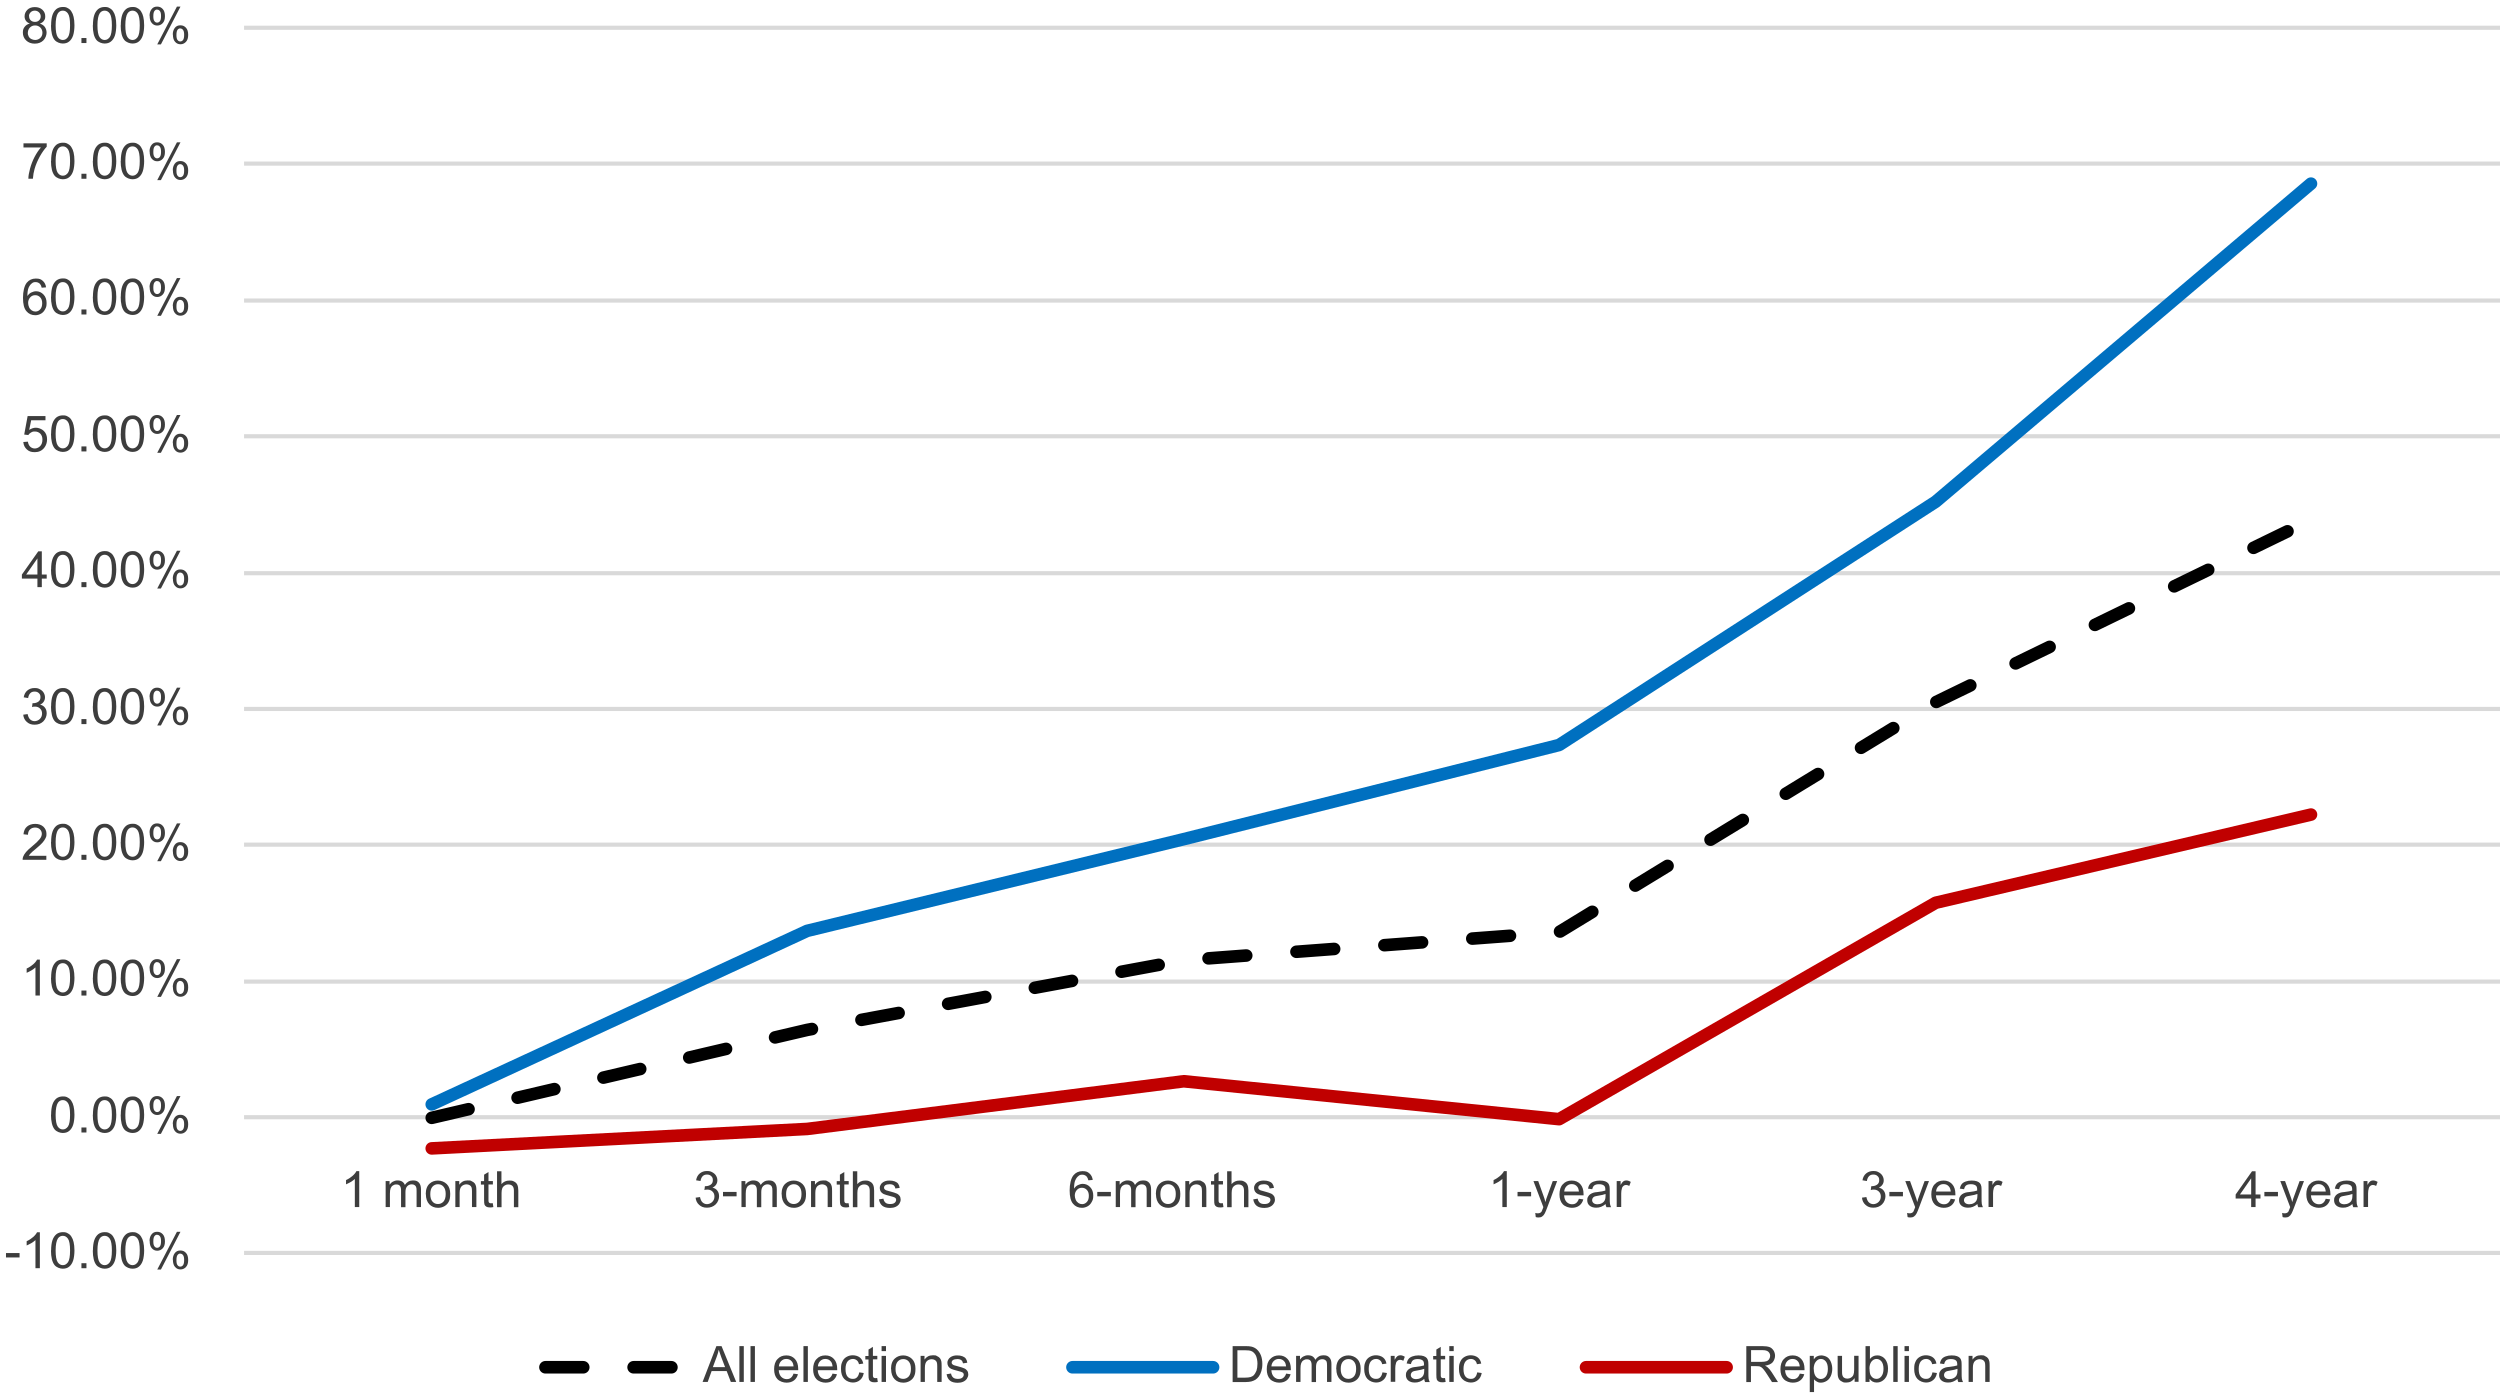 <?xml version="1.0" encoding="UTF-8"?>
<svg xmlns="http://www.w3.org/2000/svg" version="1.1" viewBox="0 0 2044.6 1143.5">
  <defs>
    <style>
      .cls-1 {
        fill: #d9d9d9;
      }

      .cls-2 {
        stroke: #c00000;
      }

      .cls-2, .cls-3, .cls-4 {
        fill: none;
        stroke-linecap: round;
        stroke-linejoin: round;
        stroke-width: 10.3px;
      }

      .cls-5 {
        isolation: isolate;
      }

      .cls-6 {
        fill: #3d3d3d;
      }

      .cls-3 {
        stroke: #0070c0;
      }

      .cls-4 {
        stroke: #000;
        stroke-dasharray: 30.9 41.2;
      }
    </style>
  </defs>
  <!-- Generator: Adobe Illustrator 28.7.1, SVG Export Plug-In . SVG Version: 1.2.0 Build 142)  -->
  <g>
    <g id="Layer_1">
      <g id="Layer_1-2" data-name="Layer_1">
        <g>
          <path class="cls-1" d="M2044.6,1026.4H199.6v-3.4h1845v3.4ZM2044.6,804.5H199.6v-3.4h1845v3.4ZM2044.6,692.5H199.6v-3.4h1845v3.4ZM2044.6,581.5H199.6v-3.4h1845v3.4ZM2044.6,470.5H199.6v-3.4h1845v3.4ZM2044.6,358.5H199.6v-3.4h1845v3.4ZM2044.6,247.5H199.6v-3.4h1845v3.4ZM2044.6,135.5H199.6v-3.4h1845v3.4ZM2044.6,24.4H199.6v-3.4h1845v3.4Z"/>
          <rect class="cls-1" x="199.6" y="912" width="1845" height="3.4"/>
          <path class="cls-4" d="M353.1,914.2l307-71.9,308-57,307-23,308-188,306.9-149.1"/>
          <path class="cls-3" d="M353.1,903.2l307-141.9,308-75,307-77,308-199,306.9-260.1"/>
          <path class="cls-2" d="M353.1,939.2l307-15.9,308-39,307,31,308-177,306.9-72.1"/>
          <g class="cls-5">
            <g class="cls-5">
              <path class="cls-6" d="M4.9,1028.4v-3.6h11.1v3.6H4.9Z"/>
              <path class="cls-6" d="M32.6,1037.2h-3.6v-23c-.9.8-2,1.7-3.4,2.5-1.4.8-2.7,1.4-3.8,1.9v-3.5c2-.9,3.8-2.1,5.3-3.4,1.5-1.3,2.6-2.7,3.2-3.9h2.3v29.5Z"/>
              <path class="cls-6" d="M41.8,1022.7c0-3.5.4-6.3,1.1-8.4.7-2.1,1.8-3.7,3.2-4.9,1.4-1.1,3.2-1.7,5.3-1.7s3,.3,4.1,1c1.2.6,2.2,1.5,2.9,2.7.8,1.2,1.4,2.6,1.8,4.4.4,1.7.7,4,.7,6.9s-.4,6.2-1.1,8.3c-.7,2.1-1.8,3.8-3.2,4.9-1.4,1.2-3.2,1.7-5.3,1.7s-5.1-1-6.7-3c-1.9-2.4-2.9-6.4-2.9-11.9ZM45.5,1022.7c0,4.8.6,8,1.7,9.6s2.5,2.4,4.2,2.4,3-.8,4.2-2.4c1.1-1.6,1.7-4.8,1.7-9.6s-.6-8-1.7-9.6c-1.1-1.6-2.5-2.4-4.2-2.4s-3,.7-4,2.1c-1.2,1.8-1.9,5.1-1.9,9.9Z"/>
              <path class="cls-6" d="M66.6,1037.2v-4.1h4.1v4.1h-4.1Z"/>
              <path class="cls-6" d="M76,1022.7c0-3.5.4-6.3,1.1-8.4.7-2.1,1.8-3.7,3.2-4.9,1.4-1.1,3.2-1.7,5.3-1.7s3,.3,4.1,1c1.2.6,2.2,1.5,2.9,2.7.8,1.2,1.4,2.6,1.8,4.4.4,1.7.7,4,.7,6.9s-.4,6.2-1.1,8.3c-.7,2.1-1.8,3.8-3.2,4.9-1.4,1.2-3.2,1.7-5.3,1.7s-5.1-1-6.7-3c-1.9-2.4-2.9-6.4-2.9-11.9ZM79.7,1022.7c0,4.8.6,8,1.7,9.6s2.5,2.4,4.2,2.4,3-.8,4.2-2.4c1.1-1.6,1.7-4.8,1.7-9.6s-.6-8-1.7-9.6c-1.1-1.6-2.5-2.4-4.2-2.4s-3,.7-4,2.1c-1.2,1.8-1.9,5.1-1.9,9.9Z"/>
              <path class="cls-6" d="M98.8,1022.7c0-3.5.4-6.3,1.1-8.4.7-2.1,1.8-3.7,3.2-4.9,1.4-1.1,3.2-1.7,5.3-1.7s3,.3,4.1,1c1.2.6,2.2,1.5,2.9,2.7.8,1.2,1.4,2.6,1.8,4.4.4,1.7.7,4,.7,6.9s-.4,6.2-1.1,8.3c-.7,2.1-1.8,3.8-3.2,4.9-1.4,1.2-3.2,1.7-5.3,1.7s-5.1-1-6.7-3c-1.9-2.4-2.9-6.4-2.9-11.9ZM102.5,1022.7c0,4.8.6,8,1.7,9.6s2.5,2.4,4.2,2.4,3-.8,4.2-2.4c1.1-1.6,1.7-4.8,1.7-9.6s-.6-8-1.7-9.6c-1.1-1.6-2.5-2.4-4.2-2.4s-3,.7-4,2.1c-1.2,1.8-1.9,5.1-1.9,9.9Z"/>
              <path class="cls-6" d="M122.3,1014.9c0-2.1.5-3.9,1.6-5.3,1.1-1.5,2.6-2.2,4.6-2.2s3.4.7,4.6,2c1.2,1.3,1.8,3.2,1.8,5.8s-.6,4.4-1.8,5.7c-1.2,1.3-2.7,2-4.5,2s-3.3-.7-4.4-2c-1.2-1.3-1.8-3.3-1.8-6ZM128.5,1009.8c-.9,0-1.6.4-2.2,1.2-.6.8-.9,2.2-.9,4.3s.3,3.2.9,4c.6.8,1.3,1.2,2.2,1.2s1.7-.4,2.3-1.2c.6-.8.9-2.2.9-4.2s-.3-3.2-.9-4c-.6-.8-1.3-1.2-2.2-1.2ZM128.6,1038.3l16.1-30.9h2.9l-16,30.9h-3ZM141.3,1030.3c0-2.1.5-3.9,1.6-5.4,1.1-1.5,2.6-2.2,4.6-2.2s3.4.7,4.6,2,1.8,3.2,1.8,5.8-.6,4.4-1.8,5.7c-1.2,1.3-2.7,2-4.5,2s-3.3-.7-4.4-2c-1.2-1.3-1.8-3.3-1.8-6ZM147.5,1025.2c-.9,0-1.7.4-2.3,1.2-.6.8-.9,2.2-.9,4.3s.3,3.2.9,4c.6.8,1.3,1.2,2.2,1.2s1.7-.4,2.3-1.2c.6-.8.9-2.2.9-4.2s-.3-3.2-.9-4c-.6-.8-1.3-1.2-2.2-1.2Z"/>
            </g>
          </g>
          <g class="cls-5">
            <g class="cls-5">
              <path class="cls-6" d="M41.8,911.7c0-3.5.4-6.3,1.1-8.4.7-2.1,1.8-3.7,3.2-4.9,1.4-1.1,3.2-1.7,5.3-1.7s3,.3,4.1,1c1.2.6,2.2,1.5,2.9,2.7.8,1.2,1.4,2.6,1.8,4.4.4,1.7.7,4,.7,6.9s-.4,6.2-1.1,8.3c-.7,2.1-1.8,3.8-3.2,4.9-1.4,1.2-3.2,1.7-5.3,1.7s-5.1-1-6.7-3c-1.9-2.4-2.9-6.4-2.9-11.9ZM45.5,911.7c0,4.8.6,8,1.7,9.6s2.5,2.4,4.2,2.4,3-.8,4.2-2.4c1.1-1.6,1.7-4.8,1.7-9.6s-.6-8-1.7-9.6c-1.1-1.6-2.5-2.4-4.2-2.4s-3,.7-4,2.1c-1.2,1.8-1.9,5.1-1.9,9.9Z"/>
              <path class="cls-6" d="M66.6,926.2v-4.1h4.1v4.1h-4.1Z"/>
              <path class="cls-6" d="M76,911.7c0-3.5.4-6.3,1.1-8.4.7-2.1,1.8-3.7,3.2-4.9,1.4-1.1,3.2-1.7,5.3-1.7s3,.3,4.1,1c1.2.6,2.2,1.5,2.9,2.7.8,1.2,1.4,2.6,1.8,4.4.4,1.7.7,4,.7,6.9s-.4,6.2-1.1,8.3c-.7,2.1-1.8,3.8-3.2,4.9-1.4,1.2-3.2,1.7-5.3,1.7s-5.1-1-6.7-3c-1.9-2.4-2.9-6.4-2.9-11.9ZM79.7,911.7c0,4.8.6,8,1.7,9.6s2.5,2.4,4.2,2.4,3-.8,4.2-2.4c1.1-1.6,1.7-4.8,1.7-9.6s-.6-8-1.7-9.6c-1.1-1.6-2.5-2.4-4.2-2.4s-3,.7-4,2.1c-1.2,1.8-1.9,5.1-1.9,9.9Z"/>
              <path class="cls-6" d="M98.8,911.7c0-3.5.4-6.3,1.1-8.4.7-2.1,1.8-3.7,3.2-4.9,1.4-1.1,3.2-1.7,5.3-1.7s3,.3,4.1,1c1.2.6,2.2,1.5,2.9,2.7.8,1.2,1.4,2.6,1.8,4.4.4,1.7.7,4,.7,6.9s-.4,6.2-1.1,8.3c-.7,2.1-1.8,3.8-3.2,4.9-1.4,1.2-3.2,1.7-5.3,1.7s-5.1-1-6.7-3c-1.9-2.4-2.9-6.4-2.9-11.9ZM102.5,911.7c0,4.8.6,8,1.7,9.6s2.5,2.4,4.2,2.4,3-.8,4.2-2.4c1.1-1.6,1.7-4.8,1.7-9.6s-.6-8-1.7-9.6c-1.1-1.6-2.5-2.4-4.2-2.4s-3,.7-4,2.1c-1.2,1.8-1.9,5.1-1.9,9.9Z"/>
              <path class="cls-6" d="M122.3,903.9c0-2.1.5-3.9,1.6-5.3,1.1-1.5,2.6-2.2,4.6-2.2s3.4.7,4.6,2c1.2,1.3,1.8,3.2,1.8,5.8s-.6,4.4-1.8,5.7c-1.2,1.3-2.7,2-4.5,2s-3.3-.7-4.4-2c-1.2-1.3-1.8-3.3-1.8-6ZM128.5,898.8c-.9,0-1.6.4-2.2,1.2-.6.8-.9,2.2-.9,4.3s.3,3.2.9,4c.6.8,1.3,1.2,2.2,1.2s1.7-.4,2.3-1.2c.6-.8.9-2.2.9-4.2s-.3-3.2-.9-4c-.6-.8-1.3-1.2-2.2-1.2ZM128.6,927.3l16.1-30.9h2.9l-16,30.9h-3ZM141.3,919.3c0-2.1.5-3.9,1.6-5.4,1.1-1.5,2.6-2.2,4.6-2.2s3.4.7,4.6,2,1.8,3.2,1.8,5.8-.6,4.4-1.8,5.7c-1.2,1.3-2.7,2-4.5,2s-3.3-.7-4.4-2c-1.2-1.3-1.8-3.3-1.8-6ZM147.5,914.2c-.9,0-1.7.4-2.3,1.2-.6.8-.9,2.2-.9,4.3s.3,3.2.9,4c.6.8,1.3,1.2,2.2,1.2s1.7-.4,2.3-1.2c.6-.8.9-2.2.9-4.2s-.3-3.2-.9-4c-.6-.8-1.3-1.2-2.2-1.2Z"/>
            </g>
          </g>
          <g class="cls-5">
            <g class="cls-5">
              <path class="cls-6" d="M32.6,814.2h-3.6v-23c-.9.8-2,1.7-3.4,2.5-1.4.8-2.7,1.4-3.8,1.9v-3.5c2-.9,3.8-2.1,5.3-3.4,1.5-1.3,2.6-2.7,3.2-3.9h2.3v29.5Z"/>
              <path class="cls-6" d="M41.8,799.7c0-3.5.4-6.3,1.1-8.4.7-2.1,1.8-3.7,3.2-4.9,1.4-1.1,3.2-1.7,5.3-1.7s3,.3,4.1,1c1.2.6,2.2,1.5,2.9,2.7.8,1.2,1.4,2.6,1.8,4.4.4,1.7.7,4,.7,6.9s-.4,6.2-1.1,8.3c-.7,2.1-1.8,3.8-3.2,4.9-1.4,1.2-3.2,1.7-5.3,1.7s-5.1-1-6.7-3c-1.9-2.4-2.9-6.4-2.9-11.9ZM45.5,799.7c0,4.8.6,8,1.7,9.6s2.5,2.4,4.2,2.4,3-.8,4.2-2.4c1.1-1.6,1.7-4.8,1.7-9.6s-.6-8-1.7-9.6c-1.1-1.6-2.5-2.4-4.2-2.4s-3,.7-4,2.1c-1.2,1.8-1.9,5.1-1.9,9.9Z"/>
              <path class="cls-6" d="M66.6,814.2v-4.1h4.1v4.1h-4.1Z"/>
              <path class="cls-6" d="M76,799.7c0-3.5.4-6.3,1.1-8.4.7-2.1,1.8-3.7,3.2-4.9,1.4-1.1,3.2-1.7,5.3-1.7s3,.3,4.1,1c1.2.6,2.2,1.5,2.9,2.7.8,1.2,1.4,2.6,1.8,4.4.4,1.7.7,4,.7,6.9s-.4,6.2-1.1,8.3c-.7,2.1-1.8,3.8-3.2,4.9-1.4,1.2-3.2,1.7-5.3,1.7s-5.1-1-6.7-3c-1.9-2.4-2.9-6.4-2.9-11.9ZM79.7,799.7c0,4.8.6,8,1.7,9.6s2.5,2.4,4.2,2.4,3-.8,4.2-2.4c1.1-1.6,1.7-4.8,1.7-9.6s-.6-8-1.7-9.6c-1.1-1.6-2.5-2.4-4.2-2.4s-3,.7-4,2.1c-1.2,1.8-1.9,5.1-1.9,9.9Z"/>
              <path class="cls-6" d="M98.8,799.7c0-3.5.4-6.3,1.1-8.4.7-2.1,1.8-3.7,3.2-4.9,1.4-1.1,3.2-1.7,5.3-1.7s3,.3,4.1,1c1.2.6,2.2,1.5,2.9,2.7.8,1.2,1.4,2.6,1.8,4.4.4,1.7.7,4,.7,6.9s-.4,6.2-1.1,8.3c-.7,2.1-1.8,3.8-3.2,4.9-1.4,1.2-3.2,1.7-5.3,1.7s-5.1-1-6.7-3c-1.9-2.4-2.9-6.4-2.9-11.9ZM102.5,799.7c0,4.8.6,8,1.7,9.6s2.5,2.4,4.2,2.4,3-.8,4.2-2.4c1.1-1.6,1.7-4.8,1.7-9.6s-.6-8-1.7-9.6c-1.1-1.6-2.5-2.4-4.2-2.4s-3,.7-4,2.1c-1.2,1.8-1.9,5.1-1.9,9.9Z"/>
              <path class="cls-6" d="M122.3,791.9c0-2.1.5-3.9,1.6-5.3,1.1-1.5,2.6-2.2,4.6-2.2s3.4.7,4.6,2c1.2,1.3,1.8,3.2,1.8,5.8s-.6,4.4-1.8,5.7c-1.2,1.3-2.7,2-4.5,2s-3.3-.7-4.4-2c-1.2-1.3-1.8-3.3-1.8-6ZM128.5,786.8c-.9,0-1.6.4-2.2,1.2-.6.8-.9,2.2-.9,4.3s.3,3.2.9,4c.6.8,1.3,1.2,2.2,1.2s1.7-.4,2.3-1.2c.6-.8.9-2.2.9-4.2s-.3-3.2-.9-4c-.6-.8-1.3-1.2-2.2-1.2ZM128.6,815.3l16.1-30.9h2.9l-16,30.9h-3ZM141.3,807.3c0-2.1.5-3.9,1.6-5.4,1.1-1.5,2.6-2.2,4.6-2.2s3.4.7,4.6,2,1.8,3.2,1.8,5.8-.6,4.4-1.8,5.7c-1.2,1.3-2.7,2-4.5,2s-3.3-.7-4.4-2c-1.2-1.3-1.8-3.3-1.8-6ZM147.5,802.2c-.9,0-1.7.4-2.3,1.2-.6.8-.9,2.2-.9,4.3s.3,3.2.9,4c.6.8,1.3,1.2,2.2,1.2s1.7-.4,2.3-1.2c.6-.8.9-2.2.9-4.2s-.3-3.2-.9-4c-.6-.8-1.3-1.2-2.2-1.2Z"/>
            </g>
          </g>
          <g class="cls-5">
            <g class="cls-5">
              <path class="cls-6" d="M37.9,699.7v3.5h-19.4c0-.9.1-1.7.4-2.5.5-1.3,1.3-2.6,2.4-3.9,1.1-1.3,2.7-2.8,4.7-4.4,3.2-2.6,5.3-4.7,6.5-6.2s1.7-3,1.7-4.3-.5-2.6-1.5-3.6c-1-1-2.4-1.5-4-1.5s-3.1.5-4.2,1.6-1.6,2.5-1.6,4.3l-3.7-.4c.3-2.8,1.2-4.9,2.9-6.3,1.7-1.4,3.9-2.2,6.7-2.2s5,.8,6.7,2.3c1.6,1.6,2.5,3.5,2.5,5.8s-.2,2.3-.7,3.5c-.5,1.1-1.3,2.3-2.4,3.6-1.1,1.3-3,3-5.6,5.2-2.2,1.8-3.6,3-4.2,3.7-.6.6-1.1,1.3-1.5,2h14.4Z"/>
              <path class="cls-6" d="M41.8,688.7c0-3.5.4-6.3,1.1-8.4.7-2.1,1.8-3.7,3.2-4.9,1.4-1.1,3.2-1.7,5.3-1.7s3,.3,4.1,1c1.2.6,2.2,1.5,2.9,2.7.8,1.2,1.4,2.6,1.8,4.4.4,1.7.7,4,.7,6.9s-.4,6.2-1.1,8.3c-.7,2.1-1.8,3.8-3.2,4.9-1.4,1.2-3.2,1.7-5.3,1.7s-5.1-1-6.7-3c-1.9-2.4-2.9-6.4-2.9-11.9ZM45.5,688.7c0,4.8.6,8,1.7,9.6s2.5,2.4,4.2,2.4,3-.8,4.2-2.4c1.1-1.6,1.7-4.8,1.7-9.6s-.6-8-1.7-9.6c-1.1-1.6-2.5-2.4-4.2-2.4s-3,.7-4,2.1c-1.2,1.8-1.9,5.1-1.9,9.9Z"/>
              <path class="cls-6" d="M66.6,703.2v-4.1h4.1v4.1h-4.1Z"/>
              <path class="cls-6" d="M76,688.7c0-3.5.4-6.3,1.1-8.4.7-2.1,1.8-3.7,3.2-4.9,1.4-1.1,3.2-1.7,5.3-1.7s3,.3,4.1,1c1.2.6,2.2,1.5,2.9,2.7.8,1.2,1.4,2.6,1.8,4.4.4,1.7.7,4,.7,6.9s-.4,6.2-1.1,8.3c-.7,2.1-1.8,3.8-3.2,4.9-1.4,1.2-3.2,1.7-5.3,1.7s-5.1-1-6.7-3c-1.9-2.4-2.9-6.4-2.9-11.9ZM79.7,688.7c0,4.8.6,8,1.7,9.6s2.5,2.4,4.2,2.4,3-.8,4.2-2.4c1.1-1.6,1.7-4.8,1.7-9.6s-.6-8-1.7-9.6c-1.1-1.6-2.5-2.4-4.2-2.4s-3,.7-4,2.1c-1.2,1.8-1.9,5.1-1.9,9.9Z"/>
              <path class="cls-6" d="M98.8,688.7c0-3.5.4-6.3,1.1-8.4.7-2.1,1.8-3.7,3.2-4.9,1.4-1.1,3.2-1.7,5.3-1.7s3,.3,4.1,1c1.2.6,2.2,1.5,2.9,2.7.8,1.2,1.4,2.6,1.8,4.4.4,1.7.7,4,.7,6.9s-.4,6.2-1.1,8.3c-.7,2.1-1.8,3.8-3.2,4.9-1.4,1.2-3.2,1.7-5.3,1.7s-5.1-1-6.7-3c-1.9-2.4-2.9-6.4-2.9-11.9ZM102.5,688.7c0,4.8.6,8,1.7,9.6s2.5,2.4,4.2,2.4,3-.8,4.2-2.4c1.1-1.6,1.7-4.8,1.7-9.6s-.6-8-1.7-9.6c-1.1-1.6-2.5-2.4-4.2-2.4s-3,.7-4,2.1c-1.2,1.8-1.9,5.1-1.9,9.9Z"/>
              <path class="cls-6" d="M122.3,680.9c0-2.1.5-3.9,1.6-5.3,1.1-1.5,2.6-2.2,4.6-2.2s3.4.7,4.6,2c1.2,1.3,1.8,3.2,1.8,5.8s-.6,4.4-1.8,5.7c-1.2,1.3-2.7,2-4.5,2s-3.3-.7-4.4-2c-1.2-1.3-1.8-3.3-1.8-6ZM128.5,675.8c-.9,0-1.6.4-2.2,1.2-.6.8-.9,2.2-.9,4.3s.3,3.2.9,4c.6.8,1.3,1.2,2.2,1.2s1.7-.4,2.3-1.2c.6-.8.9-2.2.9-4.2s-.3-3.2-.9-4c-.6-.8-1.3-1.2-2.2-1.2ZM128.6,704.3l16.1-30.9h2.9l-16,30.9h-3ZM141.3,696.3c0-2.1.5-3.9,1.6-5.4,1.1-1.5,2.6-2.2,4.6-2.2s3.4.7,4.6,2,1.8,3.2,1.8,5.8-.6,4.4-1.8,5.7c-1.2,1.3-2.7,2-4.5,2s-3.3-.7-4.4-2c-1.2-1.3-1.8-3.3-1.8-6ZM147.5,691.2c-.9,0-1.7.4-2.3,1.2-.6.8-.9,2.2-.9,4.3s.3,3.2.9,4c.6.8,1.3,1.2,2.2,1.2s1.7-.4,2.3-1.2c.6-.8.9-2.2.9-4.2s-.3-3.2-.9-4c-.6-.8-1.3-1.2-2.2-1.2Z"/>
            </g>
          </g>
          <g class="cls-5">
            <g class="cls-5">
              <path class="cls-6" d="M19,584.5l3.6-.5c.4,2,1.1,3.5,2.1,4.4,1,.9,2.2,1.4,3.6,1.4s3.1-.6,4.3-1.8c1.2-1.2,1.8-2.6,1.8-4.4s-.5-3-1.6-4.1c-1.1-1.1-2.5-1.6-4.1-1.6s-1.5.1-2.5.4l.4-3.2c.2,0,.4,0,.6,0,1.5,0,2.9-.4,4.1-1.2,1.2-.8,1.8-2,1.8-3.7s-.4-2.4-1.3-3.3c-.9-.9-2-1.3-3.5-1.3s-2.6.4-3.5,1.3c-.9.9-1.5,2.2-1.8,4l-3.6-.6c.4-2.4,1.4-4.3,3-5.6s3.5-2,5.8-2,3.1.3,4.4,1c1.3.7,2.4,1.6,3.1,2.8.7,1.2,1.1,2.4,1.1,3.8s-.3,2.4-1,3.5-1.7,1.9-3,2.5c1.7.4,3.1,1.2,4,2.5,1,1.3,1.4,2.8,1.4,4.7s-.9,4.7-2.8,6.5c-1.9,1.8-4.2,2.7-7.1,2.7s-4.7-.8-6.4-2.3c-1.7-1.5-2.7-3.5-2.9-6Z"/>
              <path class="cls-6" d="M41.8,577.7c0-3.5.4-6.3,1.1-8.4.7-2.1,1.8-3.7,3.2-4.9,1.4-1.1,3.2-1.7,5.3-1.7s3,.3,4.1,1c1.2.6,2.2,1.5,2.9,2.7.8,1.2,1.4,2.6,1.8,4.4.4,1.7.7,4,.7,6.9s-.4,6.2-1.1,8.3c-.7,2.1-1.8,3.8-3.2,4.9-1.4,1.2-3.2,1.7-5.3,1.7s-5.1-1-6.7-3c-1.9-2.4-2.9-6.4-2.9-11.9ZM45.5,577.7c0,4.8.6,8,1.7,9.6s2.5,2.4,4.2,2.4,3-.8,4.2-2.4c1.1-1.6,1.7-4.8,1.7-9.6s-.6-8-1.7-9.6c-1.1-1.6-2.5-2.4-4.2-2.4s-3,.7-4,2.1c-1.2,1.8-1.9,5.1-1.9,9.9Z"/>
              <path class="cls-6" d="M66.6,592.2v-4.1h4.1v4.1h-4.1Z"/>
              <path class="cls-6" d="M76,577.7c0-3.5.4-6.3,1.1-8.4.7-2.1,1.8-3.7,3.2-4.9,1.4-1.1,3.2-1.7,5.3-1.7s3,.3,4.1,1c1.2.6,2.2,1.5,2.9,2.7.8,1.2,1.4,2.6,1.8,4.4.4,1.7.7,4,.7,6.9s-.4,6.2-1.1,8.3c-.7,2.1-1.8,3.8-3.2,4.9-1.4,1.2-3.2,1.7-5.3,1.7s-5.1-1-6.7-3c-1.9-2.4-2.9-6.4-2.9-11.9ZM79.7,577.7c0,4.8.6,8,1.7,9.6s2.5,2.4,4.2,2.4,3-.8,4.2-2.4c1.1-1.6,1.7-4.8,1.7-9.6s-.6-8-1.7-9.6c-1.1-1.6-2.5-2.4-4.2-2.4s-3,.7-4,2.1c-1.2,1.8-1.9,5.1-1.9,9.9Z"/>
              <path class="cls-6" d="M98.8,577.7c0-3.5.4-6.3,1.1-8.4.7-2.1,1.8-3.7,3.2-4.9,1.4-1.1,3.2-1.7,5.3-1.7s3,.3,4.1,1c1.2.6,2.2,1.5,2.9,2.7.8,1.2,1.4,2.6,1.8,4.4.4,1.7.7,4,.7,6.9s-.4,6.2-1.1,8.3c-.7,2.1-1.8,3.8-3.2,4.9-1.4,1.2-3.2,1.7-5.3,1.7s-5.1-1-6.7-3c-1.9-2.4-2.9-6.4-2.9-11.9ZM102.5,577.7c0,4.8.6,8,1.7,9.6s2.5,2.4,4.2,2.4,3-.8,4.2-2.4c1.1-1.6,1.7-4.8,1.7-9.6s-.6-8-1.7-9.6c-1.1-1.6-2.5-2.4-4.2-2.4s-3,.7-4,2.1c-1.2,1.8-1.9,5.1-1.9,9.9Z"/>
              <path class="cls-6" d="M122.3,569.9c0-2.1.5-3.9,1.6-5.3,1.1-1.5,2.6-2.2,4.6-2.2s3.4.7,4.6,2c1.2,1.3,1.8,3.2,1.8,5.8s-.6,4.4-1.8,5.7c-1.2,1.3-2.7,2-4.5,2s-3.3-.7-4.4-2c-1.2-1.3-1.8-3.3-1.8-6ZM128.5,564.8c-.9,0-1.6.4-2.2,1.2-.6.8-.9,2.2-.9,4.3s.3,3.2.9,4c.6.8,1.3,1.2,2.2,1.2s1.7-.4,2.3-1.2c.6-.8.9-2.2.9-4.2s-.3-3.2-.9-4c-.6-.8-1.3-1.2-2.2-1.2ZM128.6,593.3l16.1-30.9h2.9l-16,30.9h-3ZM141.3,585.3c0-2.1.5-3.9,1.6-5.4,1.1-1.5,2.6-2.2,4.6-2.2s3.4.7,4.6,2,1.8,3.2,1.8,5.8-.6,4.4-1.8,5.7c-1.2,1.3-2.7,2-4.5,2s-3.3-.7-4.4-2c-1.2-1.3-1.8-3.3-1.8-6ZM147.5,580.2c-.9,0-1.7.4-2.3,1.2-.6.8-.9,2.2-.9,4.3s.3,3.2.9,4c.6.8,1.3,1.2,2.2,1.2s1.7-.4,2.3-1.2c.6-.8.9-2.2.9-4.2s-.3-3.2-.9-4c-.6-.8-1.3-1.2-2.2-1.2Z"/>
            </g>
          </g>
          <g class="cls-5">
            <g class="cls-5">
              <path class="cls-6" d="M30.6,480.2v-7h-12.7v-3.3l13.4-19h2.9v19h4v3.3h-4v7h-3.6ZM30.6,469.9v-13.2l-9.2,13.2h9.2Z"/>
              <path class="cls-6" d="M41.8,465.7c0-3.5.4-6.3,1.1-8.4.7-2.1,1.8-3.7,3.2-4.9,1.4-1.1,3.2-1.7,5.3-1.7s3,.3,4.1,1c1.2.6,2.2,1.5,2.9,2.7.8,1.2,1.4,2.6,1.8,4.4.4,1.7.7,4,.7,6.9s-.4,6.2-1.1,8.3c-.7,2.1-1.8,3.8-3.2,4.9-1.4,1.2-3.2,1.7-5.3,1.7s-5.1-1-6.7-3c-1.9-2.4-2.9-6.4-2.9-11.9ZM45.5,465.7c0,4.8.6,8,1.7,9.6s2.5,2.4,4.2,2.4,3-.8,4.2-2.4c1.1-1.6,1.7-4.8,1.7-9.6s-.6-8-1.7-9.6c-1.1-1.6-2.5-2.4-4.2-2.4s-3,.7-4,2.1c-1.2,1.8-1.9,5.1-1.9,9.9Z"/>
              <path class="cls-6" d="M66.6,480.2v-4.1h4.1v4.1h-4.1Z"/>
              <path class="cls-6" d="M76,465.7c0-3.5.4-6.3,1.1-8.4.7-2.1,1.8-3.7,3.2-4.9,1.4-1.1,3.2-1.7,5.3-1.7s3,.3,4.1,1c1.2.6,2.2,1.5,2.9,2.7.8,1.2,1.4,2.6,1.8,4.4.4,1.7.7,4,.7,6.9s-.4,6.2-1.1,8.3c-.7,2.1-1.8,3.8-3.2,4.9-1.4,1.2-3.2,1.7-5.3,1.7s-5.1-1-6.7-3c-1.9-2.4-2.9-6.4-2.9-11.9ZM79.7,465.7c0,4.8.6,8,1.7,9.6s2.5,2.4,4.2,2.4,3-.8,4.2-2.4c1.1-1.6,1.7-4.8,1.7-9.6s-.6-8-1.7-9.6c-1.1-1.6-2.5-2.4-4.2-2.4s-3,.7-4,2.1c-1.2,1.8-1.9,5.1-1.9,9.9Z"/>
              <path class="cls-6" d="M98.8,465.7c0-3.5.4-6.3,1.1-8.4.7-2.1,1.8-3.7,3.2-4.9,1.4-1.1,3.2-1.7,5.3-1.7s3,.3,4.1,1c1.2.6,2.2,1.5,2.9,2.7.8,1.2,1.4,2.6,1.8,4.4.4,1.7.7,4,.7,6.9s-.4,6.2-1.1,8.3c-.7,2.1-1.8,3.8-3.2,4.9-1.4,1.2-3.2,1.7-5.3,1.7s-5.1-1-6.7-3c-1.9-2.4-2.9-6.4-2.9-11.9ZM102.5,465.7c0,4.8.6,8,1.7,9.6s2.5,2.4,4.2,2.4,3-.8,4.2-2.4c1.1-1.6,1.7-4.8,1.7-9.6s-.6-8-1.7-9.6c-1.1-1.6-2.5-2.4-4.2-2.4s-3,.7-4,2.1c-1.2,1.8-1.9,5.1-1.9,9.9Z"/>
              <path class="cls-6" d="M122.3,457.9c0-2.1.5-3.9,1.6-5.3,1.1-1.5,2.6-2.2,4.6-2.2s3.4.7,4.6,2c1.2,1.3,1.8,3.2,1.8,5.8s-.6,4.4-1.8,5.7c-1.2,1.3-2.7,2-4.5,2s-3.3-.7-4.4-2c-1.2-1.3-1.8-3.3-1.8-6ZM128.5,452.8c-.9,0-1.6.4-2.2,1.2-.6.8-.9,2.2-.9,4.3s.3,3.2.9,4c.6.8,1.3,1.2,2.2,1.2s1.7-.4,2.3-1.2c.6-.8.9-2.2.9-4.2s-.3-3.2-.9-4c-.6-.8-1.3-1.2-2.2-1.2ZM128.6,481.3l16.1-30.9h2.9l-16,30.9h-3ZM141.3,473.3c0-2.1.5-3.9,1.6-5.4,1.1-1.5,2.6-2.2,4.6-2.2s3.4.7,4.6,2,1.8,3.2,1.8,5.8-.6,4.4-1.8,5.7c-1.2,1.3-2.7,2-4.5,2s-3.3-.7-4.4-2c-1.2-1.3-1.8-3.3-1.8-6ZM147.5,468.2c-.9,0-1.7.4-2.3,1.2-.6.8-.9,2.2-.9,4.3s.3,3.2.9,4c.6.8,1.3,1.2,2.2,1.2s1.7-.4,2.3-1.2c.6-.8.9-2.2.9-4.2s-.3-3.2-.9-4c-.6-.8-1.3-1.2-2.2-1.2Z"/>
            </g>
          </g>
          <g class="cls-5">
            <g class="cls-5">
              <path class="cls-6" d="M19,361.5l3.8-.3c.3,1.8.9,3.2,2,4.2,1,.9,2.3,1.4,3.7,1.4s3.2-.7,4.4-2c1.2-1.3,1.8-3,1.8-5.2s-.6-3.7-1.7-4.9c-1.2-1.2-2.7-1.8-4.5-1.8s-2.2.3-3.1.8c-.9.5-1.7,1.2-2.2,2.1l-3.4-.4,2.8-15.1h14.6v3.4h-11.7l-1.6,7.9c1.8-1.2,3.6-1.8,5.5-1.8s4.7.9,6.5,2.7c1.8,1.8,2.6,4.1,2.6,6.8s-.8,5-2.3,6.9c-1.9,2.4-4.5,3.6-7.7,3.6s-4.8-.7-6.5-2.2c-1.7-1.5-2.7-3.5-2.9-5.9Z"/>
              <path class="cls-6" d="M41.8,354.7c0-3.5.4-6.3,1.1-8.4.7-2.1,1.8-3.7,3.2-4.9,1.4-1.1,3.2-1.7,5.3-1.7s3,.3,4.1,1c1.2.6,2.2,1.5,2.9,2.7.8,1.2,1.4,2.6,1.8,4.4.4,1.7.7,4,.7,6.9s-.4,6.2-1.1,8.3c-.7,2.1-1.8,3.8-3.2,4.9-1.4,1.2-3.2,1.7-5.3,1.7s-5.1-1-6.7-3c-1.9-2.4-2.9-6.4-2.9-11.9ZM45.5,354.7c0,4.8.6,8,1.7,9.6s2.5,2.4,4.2,2.4,3-.8,4.2-2.4c1.1-1.6,1.7-4.8,1.7-9.6s-.6-8-1.7-9.6c-1.1-1.6-2.5-2.4-4.2-2.4s-3,.7-4,2.1c-1.2,1.8-1.9,5.1-1.9,9.9Z"/>
              <path class="cls-6" d="M66.6,369.2v-4.1h4.1v4.1h-4.1Z"/>
              <path class="cls-6" d="M76,354.7c0-3.5.4-6.3,1.1-8.4.7-2.1,1.8-3.7,3.2-4.9,1.4-1.1,3.2-1.7,5.3-1.7s3,.3,4.1,1c1.2.6,2.2,1.5,2.9,2.7.8,1.2,1.4,2.6,1.8,4.4.4,1.7.7,4,.7,6.9s-.4,6.2-1.1,8.3c-.7,2.1-1.8,3.8-3.2,4.9-1.4,1.2-3.2,1.7-5.3,1.7s-5.1-1-6.7-3c-1.9-2.4-2.9-6.4-2.9-11.9ZM79.7,354.7c0,4.8.6,8,1.7,9.6s2.5,2.4,4.2,2.4,3-.8,4.2-2.4c1.1-1.6,1.7-4.8,1.7-9.6s-.6-8-1.7-9.6c-1.1-1.6-2.5-2.4-4.2-2.4s-3,.7-4,2.1c-1.2,1.8-1.9,5.1-1.9,9.9Z"/>
              <path class="cls-6" d="M98.8,354.7c0-3.5.4-6.3,1.1-8.4.7-2.1,1.8-3.7,3.2-4.9,1.4-1.1,3.2-1.7,5.3-1.7s3,.3,4.1,1c1.2.6,2.2,1.5,2.9,2.7.8,1.2,1.4,2.6,1.8,4.4.4,1.7.7,4,.7,6.9s-.4,6.2-1.1,8.3c-.7,2.1-1.8,3.8-3.2,4.9-1.4,1.2-3.2,1.7-5.3,1.7s-5.1-1-6.7-3c-1.9-2.4-2.9-6.4-2.9-11.9ZM102.5,354.7c0,4.8.6,8,1.7,9.6s2.5,2.4,4.2,2.4,3-.8,4.2-2.4c1.1-1.6,1.7-4.8,1.7-9.6s-.6-8-1.7-9.6c-1.1-1.6-2.5-2.4-4.2-2.4s-3,.7-4,2.1c-1.2,1.8-1.9,5.1-1.9,9.9Z"/>
              <path class="cls-6" d="M122.3,346.9c0-2.1.5-3.9,1.6-5.3,1.1-1.5,2.6-2.2,4.6-2.2s3.4.7,4.6,2c1.2,1.3,1.8,3.2,1.8,5.8s-.6,4.4-1.8,5.7c-1.2,1.3-2.7,2-4.5,2s-3.3-.7-4.4-2c-1.2-1.3-1.8-3.3-1.8-6ZM128.5,341.8c-.9,0-1.6.4-2.2,1.2-.6.8-.9,2.2-.9,4.3s.3,3.2.9,4c.6.8,1.3,1.2,2.2,1.2s1.7-.4,2.3-1.2c.6-.8.9-2.2.9-4.2s-.3-3.2-.9-4c-.6-.8-1.3-1.2-2.2-1.2ZM128.6,370.3l16.1-30.9h2.9l-16,30.9h-3ZM141.3,362.3c0-2.1.5-3.9,1.6-5.4,1.1-1.5,2.6-2.2,4.6-2.2s3.4.7,4.6,2,1.8,3.2,1.8,5.8-.6,4.4-1.8,5.7c-1.2,1.3-2.7,2-4.5,2s-3.3-.7-4.4-2c-1.2-1.3-1.8-3.3-1.8-6ZM147.5,357.2c-.9,0-1.7.4-2.3,1.2-.6.8-.9,2.2-.9,4.3s.3,3.2.9,4c.6.8,1.3,1.2,2.2,1.2s1.7-.4,2.3-1.2c.6-.8.9-2.2.9-4.2s-.3-3.2-.9-4c-.6-.8-1.3-1.2-2.2-1.2Z"/>
            </g>
          </g>
          <g class="cls-5">
            <g class="cls-5">
              <path class="cls-6" d="M37.7,235l-3.6.3c-.3-1.4-.8-2.4-1.4-3.1-1-1-2.2-1.5-3.6-1.5s-2.2.3-3,1c-1.1.8-2,2-2.7,3.6-.7,1.6-1,3.9-1,6.8.9-1.3,1.9-2.3,3.2-2.9,1.3-.6,2.6-1,3.9-1,2.4,0,4.4.9,6.1,2.7s2.5,4.1,2.5,6.9-.4,3.6-1.2,5.1c-.8,1.6-1.9,2.8-3.3,3.6-1.4.8-3,1.3-4.7,1.3-3,0-5.5-1.1-7.3-3.3-1.9-2.2-2.8-5.8-2.8-10.9s1-9.8,3.1-12.4c1.8-2.2,4.3-3.4,7.4-3.4s4.2.6,5.7,1.9c1.5,1.3,2.4,3.1,2.7,5.4ZM23,247.7c0,1.2.3,2.4.8,3.6.5,1.1,1.3,2,2.2,2.6.9.6,1.9.9,3,.9,1.5,0,2.8-.6,3.9-1.8,1.1-1.2,1.6-2.9,1.6-5s-.5-3.6-1.6-4.8-2.4-1.8-4.1-1.8-3,.6-4.1,1.8c-1.1,1.2-1.7,2.7-1.7,4.6Z"/>
              <path class="cls-6" d="M41.8,242.7c0-3.5.4-6.3,1.1-8.4.7-2.1,1.8-3.7,3.2-4.9,1.4-1.1,3.2-1.7,5.3-1.7s3,.3,4.1,1c1.2.6,2.2,1.5,2.9,2.7.8,1.2,1.4,2.6,1.8,4.4.4,1.7.7,4,.7,6.9s-.4,6.2-1.1,8.3c-.7,2.1-1.8,3.8-3.2,4.9-1.4,1.2-3.2,1.7-5.3,1.7s-5.1-1-6.7-3c-1.9-2.4-2.9-6.4-2.9-11.9ZM45.5,242.7c0,4.8.6,8,1.7,9.6s2.5,2.4,4.2,2.4,3-.8,4.2-2.4c1.1-1.6,1.7-4.8,1.7-9.6s-.6-8-1.7-9.6c-1.1-1.6-2.5-2.4-4.2-2.4s-3,.7-4,2.1c-1.2,1.8-1.9,5.1-1.9,9.9Z"/>
              <path class="cls-6" d="M66.6,257.2v-4.1h4.1v4.1h-4.1Z"/>
              <path class="cls-6" d="M76,242.7c0-3.5.4-6.3,1.1-8.4.7-2.1,1.8-3.7,3.2-4.9,1.4-1.1,3.2-1.7,5.3-1.7s3,.3,4.1,1c1.2.6,2.2,1.5,2.9,2.7.8,1.2,1.4,2.6,1.8,4.4.4,1.7.7,4,.7,6.9s-.4,6.2-1.1,8.3c-.7,2.1-1.8,3.8-3.2,4.9-1.4,1.2-3.2,1.7-5.3,1.7s-5.1-1-6.7-3c-1.9-2.4-2.9-6.4-2.9-11.9ZM79.7,242.7c0,4.8.6,8,1.7,9.6s2.5,2.4,4.2,2.4,3-.8,4.2-2.4c1.1-1.6,1.7-4.8,1.7-9.6s-.6-8-1.7-9.6c-1.1-1.6-2.5-2.4-4.2-2.4s-3,.7-4,2.1c-1.2,1.8-1.9,5.1-1.9,9.9Z"/>
              <path class="cls-6" d="M98.8,242.7c0-3.5.4-6.3,1.1-8.4.7-2.1,1.8-3.7,3.2-4.9,1.4-1.1,3.2-1.7,5.3-1.7s3,.3,4.1,1c1.2.6,2.2,1.5,2.9,2.7.8,1.2,1.4,2.6,1.8,4.4.4,1.7.7,4,.7,6.9s-.4,6.2-1.1,8.3c-.7,2.1-1.8,3.8-3.2,4.9-1.4,1.2-3.2,1.7-5.3,1.7s-5.1-1-6.7-3c-1.9-2.4-2.9-6.4-2.9-11.9ZM102.5,242.7c0,4.8.6,8,1.7,9.6s2.5,2.4,4.2,2.4,3-.8,4.2-2.4c1.1-1.6,1.7-4.8,1.7-9.6s-.6-8-1.7-9.6c-1.1-1.6-2.5-2.4-4.2-2.4s-3,.7-4,2.1c-1.2,1.8-1.9,5.1-1.9,9.9Z"/>
              <path class="cls-6" d="M122.3,234.9c0-2.1.5-3.9,1.6-5.3,1.1-1.5,2.6-2.2,4.6-2.2s3.4.7,4.6,2c1.2,1.3,1.8,3.2,1.8,5.8s-.6,4.4-1.8,5.7c-1.2,1.3-2.7,2-4.5,2s-3.3-.7-4.4-2c-1.2-1.3-1.8-3.3-1.8-6ZM128.5,229.8c-.9,0-1.6.4-2.2,1.2-.6.8-.9,2.2-.9,4.3s.3,3.2.9,4c.6.8,1.3,1.2,2.2,1.2s1.7-.4,2.3-1.2c.6-.8.9-2.2.9-4.2s-.3-3.2-.9-4c-.6-.8-1.3-1.2-2.2-1.2ZM128.6,258.3l16.1-30.9h2.9l-16,30.9h-3ZM141.3,250.3c0-2.1.5-3.9,1.6-5.4,1.1-1.5,2.6-2.2,4.6-2.2s3.4.7,4.6,2,1.8,3.2,1.8,5.8-.6,4.4-1.8,5.7c-1.2,1.3-2.7,2-4.5,2s-3.3-.7-4.4-2c-1.2-1.3-1.8-3.3-1.8-6ZM147.5,245.2c-.9,0-1.7.4-2.3,1.2-.6.8-.9,2.2-.9,4.3s.3,3.2.9,4c.6.8,1.3,1.2,2.2,1.2s1.7-.4,2.3-1.2c.6-.8.9-2.2.9-4.2s-.3-3.2-.9-4c-.6-.8-1.3-1.2-2.2-1.2Z"/>
            </g>
          </g>
          <g class="cls-5">
            <g class="cls-5">
              <path class="cls-6" d="M19.2,120.7v-3.5h19v2.8c-1.9,2-3.7,4.6-5.6,7.9-1.8,3.3-3.3,6.7-4.3,10.2-.7,2.5-1.2,5.1-1.4,8.1h-3.7c0-2.3.5-5.1,1.4-8.4.9-3.3,2.1-6.4,3.7-9.5,1.6-3,3.3-5.6,5.2-7.7h-14.4Z"/>
              <path class="cls-6" d="M41.8,131.7c0-3.5.4-6.3,1.1-8.4.7-2.1,1.8-3.7,3.2-4.9,1.4-1.1,3.2-1.7,5.3-1.7s3,.3,4.1,1c1.2.6,2.2,1.5,2.9,2.7.8,1.2,1.4,2.6,1.8,4.4.4,1.7.7,4,.7,6.9s-.4,6.2-1.1,8.3c-.7,2.1-1.8,3.8-3.2,4.9-1.4,1.2-3.2,1.7-5.3,1.7s-5.1-1-6.7-3c-1.9-2.4-2.9-6.4-2.9-11.9ZM45.5,131.7c0,4.8.6,8,1.7,9.6s2.5,2.4,4.2,2.4,3-.8,4.2-2.4c1.1-1.6,1.7-4.8,1.7-9.6s-.6-8-1.7-9.6c-1.1-1.6-2.5-2.4-4.2-2.4s-3,.7-4,2.1c-1.2,1.8-1.9,5.1-1.9,9.9Z"/>
              <path class="cls-6" d="M66.6,146.2v-4.1h4.1v4.1h-4.1Z"/>
              <path class="cls-6" d="M76,131.7c0-3.5.4-6.3,1.1-8.4.7-2.1,1.8-3.7,3.2-4.9,1.4-1.1,3.2-1.7,5.3-1.7s3,.3,4.1,1c1.2.6,2.2,1.5,2.9,2.7.8,1.2,1.4,2.6,1.8,4.4.4,1.7.7,4,.7,6.9s-.4,6.2-1.1,8.3c-.7,2.1-1.8,3.8-3.2,4.9-1.4,1.2-3.2,1.7-5.3,1.7s-5.1-1-6.7-3c-1.9-2.4-2.9-6.4-2.9-11.9ZM79.7,131.7c0,4.8.6,8,1.7,9.6s2.5,2.4,4.2,2.4,3-.8,4.2-2.4c1.1-1.6,1.7-4.8,1.7-9.6s-.6-8-1.7-9.6c-1.1-1.6-2.5-2.4-4.2-2.4s-3,.7-4,2.1c-1.2,1.8-1.9,5.1-1.9,9.9Z"/>
              <path class="cls-6" d="M98.8,131.7c0-3.5.4-6.3,1.1-8.4.7-2.1,1.8-3.7,3.2-4.9,1.4-1.1,3.2-1.7,5.3-1.7s3,.3,4.1,1c1.2.6,2.2,1.5,2.9,2.7.8,1.2,1.4,2.6,1.8,4.4.4,1.7.7,4,.7,6.9s-.4,6.2-1.1,8.3c-.7,2.1-1.8,3.8-3.2,4.9-1.4,1.2-3.2,1.7-5.3,1.7s-5.1-1-6.7-3c-1.9-2.4-2.9-6.4-2.9-11.9ZM102.5,131.7c0,4.8.6,8,1.7,9.6s2.5,2.4,4.2,2.4,3-.8,4.2-2.4c1.1-1.6,1.7-4.8,1.7-9.6s-.6-8-1.7-9.6c-1.1-1.6-2.5-2.4-4.2-2.4s-3,.7-4,2.1c-1.2,1.8-1.9,5.1-1.9,9.9Z"/>
              <path class="cls-6" d="M122.3,123.9c0-2.1.5-3.9,1.6-5.3,1.1-1.5,2.6-2.2,4.6-2.2s3.4.7,4.6,2c1.2,1.3,1.8,3.2,1.8,5.8s-.6,4.4-1.8,5.7c-1.2,1.3-2.7,2-4.5,2s-3.3-.7-4.4-2c-1.2-1.3-1.8-3.3-1.8-6ZM128.5,118.8c-.9,0-1.6.4-2.2,1.2-.6.8-.9,2.2-.9,4.3s.3,3.2.9,4c.6.8,1.3,1.2,2.2,1.2s1.7-.4,2.3-1.2c.6-.8.9-2.2.9-4.2s-.3-3.2-.9-4c-.6-.8-1.3-1.2-2.2-1.2ZM128.6,147.3l16.1-30.9h2.9l-16,30.9h-3ZM141.3,139.3c0-2.1.5-3.9,1.6-5.4,1.1-1.5,2.6-2.2,4.6-2.2s3.4.7,4.6,2,1.8,3.2,1.8,5.8-.6,4.4-1.8,5.7c-1.2,1.3-2.7,2-4.5,2s-3.3-.7-4.4-2c-1.2-1.3-1.8-3.3-1.8-6ZM147.5,134.2c-.9,0-1.7.4-2.3,1.2-.6.8-.9,2.2-.9,4.3s.3,3.2.9,4c.6.8,1.3,1.2,2.2,1.2s1.7-.4,2.3-1.2c.6-.8.9-2.2.9-4.2s-.3-3.2-.9-4c-.6-.8-1.3-1.2-2.2-1.2Z"/>
            </g>
          </g>
          <g class="cls-5">
            <g class="cls-5">
              <path class="cls-6" d="M24.5,19.3c-1.5-.5-2.6-1.3-3.3-2.3-.7-1-1.1-2.2-1.1-3.6,0-2.1.8-3.9,2.3-5.4,1.5-1.5,3.6-2.2,6.1-2.2s4.6.7,6.2,2.2,2.3,3.3,2.3,5.4-.4,2.5-1.1,3.6c-.7,1-1.8,1.8-3.3,2.3,1.8.6,3.2,1.5,4.1,2.8.9,1.3,1.4,2.9,1.4,4.7s-.9,4.6-2.7,6.3c-1.8,1.7-4.1,2.6-7,2.6s-5.2-.9-7-2.6c-1.8-1.7-2.7-3.9-2.7-6.4s.5-3.5,1.5-4.8c1-1.3,2.3-2.2,4.1-2.6ZM22.7,26.7c0,1,.2,2,.7,3s1.2,1.7,2.2,2.2,2,.8,3.1.8c1.7,0,3.1-.6,4.3-1.7,1.1-1.1,1.7-2.5,1.7-4.2s-.6-3.2-1.7-4.3c-1.2-1.1-2.6-1.7-4.3-1.7s-3.1.6-4.2,1.7c-1.1,1.1-1.7,2.5-1.7,4.2ZM23.8,13.2c0,1.4.4,2.5,1.3,3.4.9.9,2.1,1.3,3.5,1.3s2.5-.4,3.4-1.3c.9-.9,1.3-1.9,1.3-3.2s-.5-2.4-1.4-3.3c-.9-.9-2.1-1.4-3.4-1.4s-2.5.4-3.4,1.3c-.9.9-1.4,1.9-1.4,3.2Z"/>
              <path class="cls-6" d="M41.8,20.7c0-3.5.4-6.3,1.1-8.4.7-2.1,1.8-3.7,3.2-4.9,1.4-1.1,3.2-1.7,5.3-1.7s3,.3,4.1,1c1.2.6,2.2,1.5,2.9,2.7.8,1.2,1.4,2.6,1.8,4.4.4,1.7.7,4,.7,6.9s-.4,6.2-1.1,8.3c-.7,2.1-1.8,3.8-3.2,4.9-1.4,1.2-3.2,1.7-5.3,1.7s-5.1-1-6.7-3c-1.9-2.4-2.9-6.4-2.9-11.9ZM45.5,20.7c0,4.8.6,8,1.7,9.6s2.5,2.4,4.2,2.4,3-.8,4.2-2.4c1.1-1.6,1.7-4.8,1.7-9.6s-.6-8-1.7-9.6c-1.1-1.6-2.5-2.4-4.2-2.4s-3,.7-4,2.1c-1.2,1.8-1.9,5.1-1.9,9.9Z"/>
              <path class="cls-6" d="M66.6,35.2v-4.1h4.1v4.1h-4.1Z"/>
              <path class="cls-6" d="M76,20.7c0-3.5.4-6.3,1.1-8.4.7-2.1,1.8-3.7,3.2-4.9,1.4-1.1,3.2-1.7,5.3-1.7s3,.3,4.1,1c1.2.6,2.2,1.5,2.9,2.7.8,1.2,1.4,2.6,1.8,4.4.4,1.7.7,4,.7,6.9s-.4,6.2-1.1,8.3c-.7,2.1-1.8,3.8-3.2,4.9-1.4,1.2-3.2,1.7-5.3,1.7s-5.1-1-6.7-3c-1.9-2.4-2.9-6.4-2.9-11.9ZM79.7,20.7c0,4.8.6,8,1.7,9.6s2.5,2.4,4.2,2.4,3-.8,4.2-2.4c1.1-1.6,1.7-4.8,1.7-9.6s-.6-8-1.7-9.6c-1.1-1.6-2.5-2.4-4.2-2.4s-3,.7-4,2.1c-1.2,1.8-1.9,5.1-1.9,9.9Z"/>
              <path class="cls-6" d="M98.8,20.7c0-3.5.4-6.3,1.1-8.4.7-2.1,1.8-3.7,3.2-4.9,1.4-1.1,3.2-1.7,5.3-1.7s3,.3,4.1,1c1.2.6,2.2,1.5,2.9,2.7.8,1.2,1.4,2.6,1.8,4.4.4,1.7.7,4,.7,6.9s-.4,6.2-1.1,8.3c-.7,2.1-1.8,3.8-3.2,4.9-1.4,1.2-3.2,1.7-5.3,1.7s-5.1-1-6.7-3c-1.9-2.4-2.9-6.4-2.9-11.9ZM102.5,20.7c0,4.8.6,8,1.7,9.6s2.5,2.4,4.2,2.4,3-.8,4.2-2.4c1.1-1.6,1.7-4.8,1.7-9.6s-.6-8-1.7-9.6c-1.1-1.6-2.5-2.4-4.2-2.4s-3,.7-4,2.1c-1.2,1.8-1.9,5.1-1.9,9.9Z"/>
              <path class="cls-6" d="M122.3,12.9c0-2.1.5-3.9,1.6-5.3,1.1-1.5,2.6-2.2,4.6-2.2s3.4.7,4.6,2c1.2,1.3,1.8,3.2,1.8,5.8s-.6,4.4-1.8,5.7c-1.2,1.3-2.7,2-4.5,2s-3.3-.7-4.4-2c-1.2-1.3-1.8-3.3-1.8-6ZM128.5,7.8c-.9,0-1.6.4-2.2,1.2-.6.8-.9,2.2-.9,4.3s.3,3.2.9,4c.6.8,1.3,1.2,2.2,1.2s1.7-.4,2.3-1.2c.6-.8.9-2.2.9-4.2s-.3-3.2-.9-4c-.6-.8-1.3-1.2-2.2-1.2ZM128.6,36.3l16.1-30.9h2.9l-16,30.9h-3ZM141.3,28.3c0-2.1.5-3.9,1.6-5.4,1.1-1.5,2.6-2.2,4.6-2.2s3.4.7,4.6,2,1.8,3.2,1.8,5.8-.6,4.4-1.8,5.7c-1.2,1.3-2.7,2-4.5,2s-3.3-.7-4.4-2c-1.2-1.3-1.8-3.3-1.8-6ZM147.5,23.2c-.9,0-1.7.4-2.3,1.2-.6.8-.9,2.2-.9,4.3s.3,3.2.9,4c.6.8,1.3,1.2,2.2,1.2s1.7-.4,2.3-1.2c.6-.8.9-2.2.9-4.2s-.3-3.2-.9-4c-.6-.8-1.3-1.2-2.2-1.2Z"/>
            </g>
          </g>
          <g class="cls-5">
            <g class="cls-5">
              <path class="cls-6" d="M293.8,987.2h-3.6v-23c-.9.8-2,1.7-3.4,2.5-1.4.8-2.7,1.4-3.8,1.9v-3.5c2-.9,3.8-2.1,5.3-3.4,1.5-1.3,2.6-2.7,3.2-3.9h2.3v29.5Z"/>
              <path class="cls-6" d="M315.4,987.2v-21.3h3.2v3c.7-1,1.6-1.9,2.7-2.5,1.1-.6,2.4-1,3.8-1s2.9.3,3.9,1c1,.7,1.7,1.6,2.1,2.7,1.7-2.5,3.9-3.7,6.6-3.7s3.7.6,4.9,1.8c1.1,1.2,1.7,3,1.7,5.4v14.6h-3.6v-13.4c0-1.4-.1-2.5-.4-3.1-.2-.6-.7-1.1-1.3-1.5-.6-.4-1.3-.6-2.2-.6-1.5,0-2.7.5-3.7,1.5-1,1-1.5,2.6-1.5,4.8v12.4h-3.6v-13.8c0-1.6-.3-2.8-.9-3.6-.6-.8-1.5-1.2-2.9-1.2s-2,.3-2.8.8c-.9.5-1.5,1.3-1.9,2.3-.4,1-.6,2.5-.6,4.4v11h-3.6Z"/>
              <path class="cls-6" d="M348.2,976.6c0-3.9,1.1-6.9,3.3-8.7,1.8-1.6,4.1-2.4,6.7-2.4s5.3,1,7.2,2.9c1.9,1.9,2.8,4.6,2.8,7.9s-.4,4.9-1.2,6.5c-.8,1.6-2,2.8-3.6,3.7-1.6.9-3.3,1.3-5.1,1.3-3,0-5.4-1-7.2-2.9-1.8-1.9-2.8-4.7-2.8-8.2ZM351.9,976.6c0,2.7.6,4.8,1.8,6.1,1.2,1.4,2.7,2,4.5,2s3.3-.7,4.5-2c1.2-1.4,1.8-3.4,1.8-6.2s-.6-4.6-1.8-6c-1.2-1.4-2.7-2-4.5-2s-3.3.7-4.5,2c-1.2,1.3-1.8,3.4-1.8,6.1Z"/>
              <path class="cls-6" d="M372.4,987.2v-21.3h3.2v3c1.6-2.3,3.8-3.5,6.8-3.5s2.5.2,3.5.7c1.1.5,1.9,1.1,2.4,1.8.5.7.9,1.6,1.1,2.7.1.7.2,1.8.2,3.5v13.1h-3.6v-12.9c0-1.5-.1-2.6-.4-3.3s-.8-1.3-1.5-1.7c-.7-.4-1.6-.7-2.5-.7-1.5,0-2.9.5-4,1.5-1.1,1-1.7,2.8-1.7,5.5v11.6h-3.6Z"/>
              <path class="cls-6" d="M403,984l.5,3.2c-1,.2-1.9.3-2.7.3-1.3,0-2.3-.2-3-.6-.7-.4-1.2-1-1.5-1.6-.3-.7-.4-2.1-.4-4.3v-12.2h-2.6v-2.8h2.6v-5.3l3.6-2.2v7.4h3.6v2.8h-3.6v12.4c0,1,0,1.7.2,2,.1.3.3.5.6.7.3.2.7.3,1.2.3s.9,0,1.6-.1Z"/>
              <path class="cls-6" d="M406.5,987.2v-29.3h3.6v10.5c1.7-1.9,3.8-2.9,6.4-2.9s2.9.3,4.1.9c1.2.6,2,1.5,2.5,2.6.5,1.1.8,2.7.8,4.8v13.5h-3.6v-13.5c0-1.8-.4-3.1-1.2-3.9-.8-.8-1.9-1.2-3.3-1.2s-2.1.3-3,.8c-.9.6-1.6,1.3-2,2.3-.4.9-.6,2.3-.6,3.9v11.6h-3.6Z"/>
            </g>
          </g>
          <g class="cls-5">
            <g class="cls-5">
              <path class="cls-6" d="M568.9,979.5l3.6-.5c.4,2,1.1,3.5,2.1,4.4,1,.9,2.2,1.4,3.6,1.4s3.1-.6,4.3-1.8c1.2-1.2,1.8-2.6,1.8-4.4s-.5-3-1.6-4.1c-1.1-1.1-2.5-1.6-4.1-1.6s-1.5.1-2.5.4l.4-3.2c.2,0,.4,0,.6,0,1.5,0,2.9-.4,4.1-1.2,1.2-.8,1.8-2,1.8-3.7s-.4-2.4-1.3-3.3c-.9-.9-2-1.3-3.5-1.3s-2.6.4-3.5,1.3c-.9.9-1.5,2.2-1.8,4l-3.6-.6c.4-2.4,1.4-4.3,3-5.6s3.5-2,5.8-2,3.1.3,4.4,1c1.3.7,2.4,1.6,3.1,2.8.7,1.2,1.1,2.4,1.1,3.8s-.3,2.4-1,3.5-1.7,1.9-3,2.5c1.7.4,3.1,1.2,4,2.5,1,1.3,1.4,2.8,1.4,4.7s-.9,4.7-2.8,6.5c-1.9,1.8-4.2,2.7-7.1,2.7s-4.7-.8-6.4-2.3c-1.7-1.5-2.7-3.5-2.9-6Z"/>
              <path class="cls-6" d="M591.3,978.4v-3.6h11.1v3.6h-11.1Z"/>
              <path class="cls-6" d="M606.4,987.2v-21.3h3.2v3c.7-1,1.6-1.9,2.7-2.5,1.1-.6,2.4-1,3.8-1s2.9.3,3.9,1c1,.7,1.7,1.6,2.1,2.7,1.7-2.5,3.9-3.7,6.6-3.7s3.7.6,4.9,1.8c1.1,1.2,1.7,3,1.7,5.4v14.6h-3.6v-13.4c0-1.4-.1-2.5-.4-3.1-.2-.6-.7-1.1-1.3-1.5-.6-.4-1.3-.6-2.2-.6-1.5,0-2.7.5-3.7,1.5-1,1-1.5,2.6-1.5,4.8v12.4h-3.6v-13.8c0-1.6-.3-2.8-.9-3.6-.6-.8-1.5-1.2-2.9-1.2s-2,.3-2.8.8c-.9.5-1.5,1.3-1.9,2.3-.4,1-.6,2.5-.6,4.4v11h-3.6Z"/>
              <path class="cls-6" d="M639.2,976.6c0-3.9,1.1-6.9,3.3-8.7,1.8-1.6,4.1-2.4,6.7-2.4s5.3,1,7.2,2.9c1.9,1.9,2.8,4.6,2.8,7.9s-.4,4.9-1.2,6.5c-.8,1.6-2,2.8-3.6,3.7-1.6.9-3.3,1.3-5.1,1.3-3,0-5.4-1-7.2-2.9-1.8-1.9-2.8-4.7-2.8-8.2ZM642.9,976.6c0,2.7.6,4.8,1.8,6.1,1.2,1.4,2.7,2,4.5,2s3.3-.7,4.5-2c1.2-1.4,1.8-3.4,1.8-6.2s-.6-4.6-1.8-6c-1.2-1.4-2.7-2-4.5-2s-3.3.7-4.5,2c-1.2,1.3-1.8,3.4-1.8,6.1Z"/>
              <path class="cls-6" d="M663.3,987.2v-21.3h3.2v3c1.6-2.3,3.8-3.5,6.8-3.5s2.5.2,3.5.7c1.1.5,1.9,1.1,2.4,1.8.5.7.9,1.6,1.1,2.7.1.7.2,1.8.2,3.5v13.1h-3.6v-12.9c0-1.5-.1-2.6-.4-3.3s-.8-1.3-1.5-1.7c-.7-.4-1.6-.7-2.5-.7-1.5,0-2.9.5-4,1.5-1.1,1-1.7,2.8-1.7,5.5v11.6h-3.6Z"/>
              <path class="cls-6" d="M694,984l.5,3.2c-1,.2-1.9.3-2.7.3-1.3,0-2.3-.2-3-.6-.7-.4-1.2-1-1.5-1.6-.3-.7-.4-2.1-.4-4.3v-12.2h-2.6v-2.8h2.6v-5.3l3.6-2.2v7.4h3.6v2.8h-3.6v12.4c0,1,0,1.7.2,2,.1.3.3.5.6.7.3.2.7.3,1.2.3s.9,0,1.6-.1Z"/>
              <path class="cls-6" d="M697.5,987.2v-29.3h3.6v10.5c1.7-1.9,3.8-2.9,6.4-2.9s2.9.3,4.1.9c1.2.6,2,1.5,2.5,2.6.5,1.1.8,2.7.8,4.8v13.5h-3.6v-13.5c0-1.8-.4-3.1-1.2-3.9-.8-.8-1.9-1.2-3.3-1.2s-2.1.3-3,.8c-.9.6-1.6,1.3-2,2.3-.4.9-.6,2.3-.6,3.9v11.6h-3.6Z"/>
              <path class="cls-6" d="M718.9,980.9l3.6-.6c.2,1.4.8,2.5,1.7,3.3.9.8,2.2,1.1,3.8,1.1s2.9-.3,3.7-1,1.2-1.5,1.2-2.4-.4-1.5-1.1-1.9c-.5-.3-1.7-.7-3.7-1.2-2.6-.7-4.5-1.2-5.5-1.7-1-.5-1.8-1.2-2.3-2-.5-.9-.8-1.8-.8-2.9s.2-1.8.7-2.6c.4-.8,1-1.5,1.8-2,.6-.4,1.3-.8,2.3-1.1s2-.4,3.1-.4c1.7,0,3.1.2,4.4.7,1.3.5,2.2,1.1,2.8,2,.6.8,1,1.9,1.2,3.3l-3.5.5c-.2-1.1-.6-1.9-1.4-2.6-.8-.6-1.9-.9-3.3-.9s-2.8.3-3.5.8c-.7.5-1.1,1.2-1.1,1.9s.1.9.4,1.3c.3.4.8.7,1.4,1,.4.1,1.4.4,3.2.9,2.5.7,4.3,1.2,5.3,1.7,1,.4,1.8,1.1,2.4,1.9.6.8.9,1.9.9,3.1s-.4,2.3-1.1,3.4c-.7,1.1-1.7,1.9-3,2.5-1.3.6-2.8.9-4.5.9-2.8,0-4.9-.6-6.3-1.7-1.4-1.1-2.4-2.8-2.8-5.1Z"/>
            </g>
          </g>
          <g class="cls-5">
            <g class="cls-5">
              <path class="cls-6" d="M893.7,965l-3.6.3c-.3-1.4-.8-2.4-1.4-3.1-1-1-2.2-1.5-3.6-1.5s-2.2.3-3,1c-1.1.8-2,2-2.7,3.6-.7,1.6-1,3.9-1,6.8.9-1.3,1.9-2.3,3.2-2.9,1.3-.6,2.6-1,3.9-1,2.4,0,4.4.9,6.1,2.7s2.5,4.1,2.5,6.9-.4,3.6-1.2,5.1c-.8,1.6-1.9,2.8-3.3,3.6-1.4.8-3,1.3-4.7,1.3-3,0-5.5-1.1-7.3-3.3-1.9-2.2-2.8-5.8-2.8-10.9s1-9.8,3.1-12.4c1.8-2.2,4.3-3.4,7.4-3.4s4.2.6,5.7,1.9c1.5,1.3,2.4,3.1,2.7,5.4ZM879,977.7c0,1.2.3,2.4.8,3.6.5,1.1,1.3,2,2.2,2.6.9.6,1.9.9,3,.9,1.5,0,2.8-.6,3.9-1.8,1.1-1.2,1.6-2.9,1.6-5s-.5-3.6-1.6-4.8-2.4-1.8-4.1-1.8-3,.6-4.1,1.8c-1.1,1.2-1.7,2.7-1.7,4.6Z"/>
              <path class="cls-6" d="M897.4,978.4v-3.6h11.1v3.6h-11.1Z"/>
              <path class="cls-6" d="M912.5,987.2v-21.3h3.2v3c.7-1,1.6-1.9,2.7-2.5,1.1-.6,2.4-1,3.8-1s2.9.3,3.9,1c1,.7,1.7,1.6,2.1,2.7,1.7-2.5,3.9-3.7,6.6-3.7s3.7.6,4.9,1.8c1.1,1.2,1.7,3,1.7,5.4v14.6h-3.6v-13.4c0-1.4-.1-2.5-.4-3.1-.2-.6-.7-1.1-1.3-1.5-.6-.4-1.3-.6-2.2-.6-1.5,0-2.7.5-3.7,1.5-1,1-1.5,2.6-1.5,4.8v12.4h-3.6v-13.8c0-1.6-.3-2.8-.9-3.6-.6-.8-1.5-1.2-2.9-1.2s-2,.3-2.8.8c-.9.5-1.5,1.3-1.9,2.3-.4,1-.6,2.5-.6,4.4v11h-3.6Z"/>
              <path class="cls-6" d="M945.3,976.6c0-3.9,1.1-6.9,3.3-8.7,1.8-1.6,4.1-2.4,6.7-2.4s5.3,1,7.2,2.9c1.9,1.9,2.8,4.6,2.8,7.9s-.4,4.9-1.2,6.5c-.8,1.6-2,2.8-3.6,3.7-1.6.9-3.3,1.3-5.1,1.3-3,0-5.4-1-7.2-2.9-1.8-1.9-2.8-4.7-2.8-8.2ZM949,976.6c0,2.7.6,4.8,1.8,6.1,1.2,1.4,2.7,2,4.5,2s3.3-.7,4.5-2c1.2-1.4,1.8-3.4,1.8-6.2s-.6-4.6-1.8-6c-1.2-1.4-2.7-2-4.5-2s-3.3.7-4.5,2c-1.2,1.3-1.8,3.4-1.8,6.1Z"/>
              <path class="cls-6" d="M969.4,987.2v-21.3h3.2v3c1.6-2.3,3.8-3.5,6.8-3.5s2.5.2,3.5.7c1.1.5,1.9,1.1,2.4,1.8.5.7.9,1.6,1.1,2.7.1.7.2,1.8.2,3.5v13.1h-3.6v-12.9c0-1.5-.1-2.6-.4-3.3s-.8-1.3-1.5-1.7c-.7-.4-1.6-.7-2.5-.7-1.5,0-2.9.5-4,1.5-1.1,1-1.7,2.8-1.7,5.5v11.6h-3.6Z"/>
              <path class="cls-6" d="M1000.1,984l.5,3.2c-1,.2-1.9.3-2.7.3-1.3,0-2.3-.2-3-.6-.7-.4-1.2-1-1.5-1.6-.3-.7-.4-2.1-.4-4.3v-12.2h-2.6v-2.8h2.6v-5.3l3.6-2.2v7.4h3.6v2.8h-3.6v12.4c0,1,0,1.7.2,2,.1.3.3.5.6.7.3.2.7.3,1.2.3s.9,0,1.6-.1Z"/>
              <path class="cls-6" d="M1003.6,987.2v-29.3h3.6v10.5c1.7-1.9,3.8-2.9,6.4-2.9s2.9.3,4.1.9c1.2.6,2,1.5,2.5,2.6.5,1.1.8,2.7.8,4.8v13.5h-3.6v-13.5c0-1.8-.4-3.1-1.2-3.9-.8-.8-1.9-1.2-3.3-1.2s-2.1.3-3,.8c-.9.6-1.6,1.3-2,2.3-.4.9-.6,2.3-.6,3.9v11.6h-3.6Z"/>
              <path class="cls-6" d="M1025,980.9l3.6-.6c.2,1.4.8,2.5,1.7,3.3.9.8,2.2,1.1,3.8,1.1s2.9-.3,3.7-1,1.2-1.5,1.2-2.4-.4-1.5-1.1-1.9c-.5-.3-1.7-.7-3.7-1.2-2.6-.7-4.5-1.2-5.5-1.7-1-.5-1.8-1.2-2.3-2-.5-.9-.8-1.8-.8-2.9s.2-1.8.7-2.6c.4-.8,1-1.5,1.8-2,.6-.4,1.3-.8,2.3-1.1s2-.4,3.1-.4c1.7,0,3.1.2,4.4.7,1.3.5,2.2,1.1,2.8,2,.6.8,1,1.9,1.2,3.3l-3.5.5c-.2-1.1-.6-1.9-1.4-2.6-.8-.6-1.9-.9-3.3-.9s-2.8.3-3.5.8c-.7.5-1.1,1.2-1.1,1.9s.1.9.4,1.3c.3.4.8.7,1.4,1,.4.1,1.4.4,3.2.9,2.5.7,4.3,1.2,5.3,1.7,1,.4,1.8,1.1,2.4,1.9.6.8.9,1.9.9,3.1s-.3,2.3-1.1,3.4c-.7,1.1-1.7,1.9-3,2.5-1.3.6-2.8.9-4.5.9-2.8,0-4.9-.6-6.3-1.7-1.4-1.1-2.4-2.8-2.8-5.1Z"/>
            </g>
          </g>
          <g class="cls-5">
            <g class="cls-5">
              <path class="cls-6" d="M1232.3,987.2h-3.6v-23c-.9.8-2,1.7-3.4,2.5-1.4.8-2.7,1.4-3.8,1.9v-3.5c2-.9,3.8-2.1,5.3-3.4,1.5-1.3,2.6-2.7,3.2-3.9h2.3v29.5Z"/>
              <path class="cls-6" d="M1241.1,978.4v-3.6h11.1v3.6h-11.1Z"/>
              <path class="cls-6" d="M1256,995.4l-.4-3.4c.8.2,1.5.3,2.1.3s1.4-.1,1.9-.4c.5-.3.9-.6,1.2-1.1.2-.4.6-1.3,1.1-2.7,0-.2.2-.5.3-.9l-8.1-21.3h3.9l4.4,12.3c.6,1.6,1.1,3.2,1.5,4.9.4-1.7.9-3.3,1.5-4.8l4.5-12.4h3.6l-8.1,21.6c-.9,2.3-1.5,3.9-2,4.8-.6,1.2-1.4,2.1-2.2,2.6-.8.6-1.8.8-3,.8s-1.5-.1-2.3-.4Z"/>
              <path class="cls-6" d="M1291.2,980.4l3.7.5c-.6,2.2-1.7,3.9-3.3,5.1-1.6,1.2-3.6,1.8-6.1,1.8s-5.6-1-7.4-2.9c-1.8-1.9-2.7-4.6-2.7-8.1s.9-6.4,2.8-8.3c1.8-2,4.2-3,7.2-3s5.2,1,7,2.9c1.8,1.9,2.7,4.7,2.7,8.2s0,.5,0,1h-15.9c.1,2.3.8,4.1,2,5.4,1.2,1.2,2.7,1.9,4.4,1.9s2.4-.3,3.4-1c.9-.7,1.7-1.8,2.2-3.3ZM1279.4,974.5h11.9c-.2-1.8-.6-3.1-1.4-4-1.1-1.4-2.6-2.1-4.5-2.1s-3,.6-4.2,1.7c-1.1,1.1-1.8,2.6-1.9,4.4Z"/>
              <path class="cls-6" d="M1313.3,984.6c-1.3,1.1-2.6,1.9-3.9,2.4-1.2.5-2.6.7-4,.7-2.3,0-4.1-.6-5.4-1.7-1.3-1.1-1.9-2.6-1.9-4.4s.2-2,.7-2.9c.5-.9,1.1-1.6,1.9-2.1s1.6-.9,2.6-1.2c.7-.2,1.8-.4,3.2-.5,2.9-.3,5.1-.8,6.4-1.2,0-.5,0-.8,0-.9,0-1.5-.3-2.5-1-3.1-.9-.8-2.3-1.2-4.1-1.2s-2.9.3-3.8.9-1.4,1.6-1.8,3.2l-3.5-.5c.3-1.5.8-2.7,1.6-3.7.7-.9,1.8-1.6,3.2-2.1,1.4-.5,3-.8,4.8-.8s3.3.2,4.4.6c1.1.4,2,1,2.5,1.6.5.6.9,1.5,1.1,2.5.1.6.2,1.7.2,3.3v4.8c0,3.3,0,5.5.2,6.4.2.9.5,1.7.9,2.6h-3.8c-.4-.7-.6-1.6-.7-2.6ZM1313,976.5c-1.3.5-3.3,1-5.9,1.4-1.5.2-2.5.5-3.1.7-.6.3-1.1.7-1.4,1.2-.3.5-.5,1.1-.5,1.7,0,1,.4,1.8,1.1,2.4s1.8,1,3.2,1,2.6-.3,3.7-.9c1.1-.6,1.9-1.4,2.4-2.5.4-.8.6-2,.6-3.6v-1.3Z"/>
              <path class="cls-6" d="M1322.2,987.2v-21.3h3.2v3.2c.8-1.5,1.6-2.5,2.3-3s1.5-.7,2.3-.7c1.2,0,2.4.4,3.7,1.2l-1.2,3.3c-.9-.5-1.8-.8-2.6-.8s-1.5.2-2.1.7-1.1,1.1-1.3,2c-.4,1.3-.6,2.7-.6,4.2v11.1h-3.6Z"/>
            </g>
          </g>
          <g class="cls-5">
            <g class="cls-5">
              <path class="cls-6" d="M1522.8,979.5l3.6-.5c.4,2,1.1,3.5,2.1,4.4,1,.9,2.2,1.4,3.6,1.4s3.1-.6,4.3-1.8c1.2-1.2,1.8-2.6,1.8-4.4s-.5-3-1.6-4.1c-1.1-1.1-2.5-1.6-4.1-1.6s-1.5.1-2.5.4l.4-3.2c.2,0,.4,0,.6,0,1.5,0,2.9-.4,4.1-1.2,1.2-.8,1.8-2,1.8-3.7s-.4-2.4-1.3-3.3c-.9-.9-2-1.3-3.5-1.3s-2.6.4-3.5,1.3-1.5,2.2-1.8,4l-3.6-.6c.4-2.4,1.4-4.3,3-5.6s3.5-2,5.8-2,3.1.3,4.4,1,2.4,1.6,3.1,2.8c.7,1.2,1.1,2.4,1.1,3.8s-.3,2.4-1,3.5-1.7,1.9-3,2.5c1.7.4,3.1,1.2,4,2.5,1,1.3,1.4,2.8,1.4,4.7s-.9,4.7-2.8,6.5c-1.9,1.8-4.2,2.7-7.1,2.7s-4.7-.8-6.4-2.3c-1.7-1.5-2.7-3.5-2.9-6Z"/>
              <path class="cls-6" d="M1545.2,978.4v-3.6h11.1v3.6h-11.1Z"/>
              <path class="cls-6" d="M1560.1,995.4l-.4-3.4c.8.2,1.5.3,2.1.3s1.4-.1,1.9-.4c.5-.3.9-.6,1.2-1.1.2-.4.6-1.3,1.1-2.7,0-.2.2-.5.3-.9l-8.1-21.3h3.9l4.4,12.3c.6,1.6,1.1,3.2,1.5,4.9.4-1.7.9-3.3,1.5-4.8l4.5-12.4h3.6l-8.1,21.6c-.9,2.3-1.5,3.9-2,4.8-.6,1.2-1.4,2.1-2.2,2.6-.8.6-1.8.8-3,.8s-1.5-.1-2.3-.4Z"/>
              <path class="cls-6" d="M1595.3,980.4l3.7.5c-.6,2.2-1.7,3.9-3.3,5.1s-3.6,1.8-6.1,1.8-5.6-1-7.4-2.9c-1.8-1.9-2.7-4.6-2.7-8.1s.9-6.4,2.8-8.3c1.8-2,4.2-3,7.2-3s5.2,1,7,2.9c1.8,1.9,2.7,4.7,2.7,8.2s0,.5,0,1h-15.9c.1,2.3.8,4.1,2,5.4,1.2,1.2,2.7,1.9,4.4,1.9s2.4-.3,3.4-1c.9-.7,1.7-1.8,2.2-3.3ZM1583.5,974.5h11.9c-.2-1.8-.6-3.1-1.4-4-1.1-1.4-2.6-2.1-4.5-2.1s-3,.6-4.2,1.7c-1.1,1.1-1.8,2.6-1.9,4.4Z"/>
              <path class="cls-6" d="M1617.4,984.6c-1.3,1.1-2.6,1.9-3.9,2.4-1.2.5-2.6.7-4,.7-2.3,0-4.1-.6-5.4-1.7-1.3-1.1-1.9-2.6-1.9-4.4s.2-2,.7-2.9c.5-.9,1.1-1.6,1.9-2.1s1.6-.9,2.6-1.2c.7-.2,1.8-.4,3.2-.5,2.9-.3,5.1-.8,6.4-1.2,0-.5,0-.8,0-.9,0-1.5-.3-2.5-1-3.1-.9-.8-2.3-1.2-4.1-1.2s-2.9.3-3.8.9-1.4,1.6-1.8,3.2l-3.5-.5c.3-1.5.8-2.7,1.6-3.7.7-.9,1.8-1.6,3.2-2.1,1.4-.5,3-.8,4.8-.8s3.3.2,4.4.6c1.1.4,2,1,2.5,1.6.5.6.9,1.5,1.1,2.5.1.6.2,1.7.2,3.3v4.8c0,3.3,0,5.5.2,6.4.2.9.5,1.7.9,2.6h-3.8c-.4-.7-.6-1.6-.7-2.6ZM1617.1,976.5c-1.3.5-3.3,1-5.9,1.4-1.5.2-2.5.5-3.1.7-.6.3-1.1.7-1.4,1.2-.3.5-.5,1.1-.5,1.7,0,1,.4,1.8,1.1,2.4s1.8,1,3.2,1,2.6-.3,3.7-.9,1.9-1.4,2.4-2.5c.4-.8.6-2,.6-3.6v-1.3Z"/>
              <path class="cls-6" d="M1626.3,987.2v-21.3h3.2v3.2c.8-1.5,1.6-2.5,2.3-3,.7-.5,1.5-.7,2.3-.7,1.2,0,2.4.4,3.7,1.2l-1.2,3.3c-.9-.5-1.8-.8-2.6-.8s-1.5.2-2.1.7c-.6.5-1.1,1.1-1.3,2-.4,1.3-.6,2.7-.6,4.2v11.1h-3.6Z"/>
            </g>
          </g>
          <g class="cls-5">
            <g class="cls-5">
              <path class="cls-6" d="M1841.1,987.2v-7h-12.7v-3.3l13.4-19h2.9v19h4v3.3h-4v7h-3.6ZM1841.1,976.9v-13.2l-9.2,13.2h9.2Z"/>
              <path class="cls-6" d="M1851.9,978.4v-3.6h11.1v3.6h-11.1Z"/>
              <path class="cls-6" d="M1866.8,995.4l-.4-3.4c.8.2,1.5.3,2.1.3s1.4-.1,1.9-.4c.5-.3.9-.6,1.2-1.1.2-.4.6-1.3,1.1-2.7,0-.2.2-.5.3-.9l-8.1-21.3h3.9l4.4,12.3c.6,1.6,1.1,3.2,1.5,4.9.4-1.7.9-3.3,1.5-4.8l4.5-12.4h3.6l-8.1,21.6c-.9,2.3-1.5,3.9-2,4.8-.6,1.2-1.4,2.1-2.2,2.6-.8.6-1.8.8-3,.8s-1.5-.1-2.3-.4Z"/>
              <path class="cls-6" d="M1902,980.4l3.7.5c-.6,2.2-1.7,3.9-3.3,5.1s-3.6,1.8-6.1,1.8-5.6-1-7.4-2.9c-1.8-1.9-2.7-4.6-2.7-8.1s.9-6.4,2.8-8.3c1.8-2,4.2-3,7.2-3s5.2,1,7,2.9c1.8,1.9,2.7,4.7,2.7,8.2s0,.5,0,1h-15.9c.1,2.3.8,4.1,2,5.4,1.2,1.2,2.7,1.9,4.4,1.9s2.4-.3,3.4-1c.9-.7,1.7-1.8,2.2-3.3ZM1890.2,974.5h11.9c-.2-1.8-.6-3.1-1.4-4-1.1-1.4-2.6-2.1-4.5-2.1s-3,.6-4.2,1.7c-1.1,1.1-1.8,2.6-1.9,4.4Z"/>
              <path class="cls-6" d="M1924.1,984.6c-1.3,1.1-2.6,1.9-3.9,2.4-1.2.5-2.6.7-4,.7-2.3,0-4.1-.6-5.4-1.7-1.3-1.1-1.9-2.6-1.9-4.4s.2-2,.7-2.9c.5-.9,1.1-1.6,1.9-2.1s1.6-.9,2.6-1.2c.7-.2,1.8-.4,3.2-.5,2.9-.3,5.1-.8,6.4-1.2,0-.5,0-.8,0-.9,0-1.5-.3-2.5-1-3.1-.9-.8-2.3-1.2-4.1-1.2s-2.9.3-3.8.9-1.4,1.6-1.8,3.2l-3.5-.5c.3-1.5.8-2.7,1.6-3.7.7-.9,1.8-1.6,3.2-2.1,1.4-.5,3-.8,4.8-.8s3.3.2,4.4.6c1.1.4,2,1,2.5,1.6.5.6.9,1.5,1.1,2.5.1.6.2,1.7.2,3.3v4.8c0,3.3,0,5.5.2,6.4.2.9.5,1.7.9,2.6h-3.8c-.4-.7-.6-1.6-.7-2.6ZM1923.8,976.5c-1.3.5-3.3,1-5.9,1.4-1.5.2-2.5.5-3.1.7-.6.3-1.1.7-1.4,1.2-.3.5-.5,1.1-.5,1.7,0,1,.4,1.8,1.1,2.4s1.8,1,3.2,1,2.6-.3,3.7-.9,1.9-1.4,2.4-2.5c.4-.8.6-2,.6-3.6v-1.3Z"/>
              <path class="cls-6" d="M1933,987.2v-21.3h3.2v3.2c.8-1.5,1.6-2.5,2.3-3,.7-.5,1.5-.7,2.3-.7,1.2,0,2.4.4,3.7,1.2l-1.2,3.3c-.9-.5-1.8-.8-2.6-.8s-1.5.2-2.1.7c-.6.5-1.1,1.1-1.3,2-.4,1.3-.6,2.7-.6,4.2v11.1h-3.6Z"/>
            </g>
          </g>
          <path class="cls-4" d="M446.1,1118.2h116"/>
          <g class="cls-5">
            <g class="cls-5">
              <path class="cls-6" d="M574.6,1130.2l11.3-29.3h4.2l12,29.3h-4.4l-3.4-8.9h-12.3l-3.2,8.9h-4.1ZM583.1,1118.1h9.9l-3.1-8.1c-.9-2.5-1.6-4.5-2.1-6.1-.4,1.9-.9,3.8-1.6,5.6l-3.2,8.6Z"/>
              <path class="cls-6" d="M604.7,1130.2v-29.3h3.6v29.3h-3.6Z"/>
              <path class="cls-6" d="M613.8,1130.2v-29.3h3.6v29.3h-3.6Z"/>
              <path class="cls-6" d="M648.9,1123.4l3.7.5c-.6,2.2-1.7,3.9-3.3,5.1-1.6,1.2-3.6,1.8-6.1,1.8s-5.6-1-7.4-2.9c-1.8-1.9-2.7-4.6-2.7-8.1s.9-6.4,2.8-8.3c1.8-2,4.2-3,7.2-3s5.2,1,7,2.9c1.8,1.9,2.7,4.7,2.7,8.2s0,.5,0,1h-15.9c.1,2.3.8,4.1,2,5.4,1.2,1.2,2.7,1.9,4.4,1.9s2.4-.3,3.4-1c.9-.7,1.7-1.8,2.2-3.3ZM637.1,1117.5h11.9c-.2-1.8-.6-3.1-1.4-4-1.1-1.4-2.6-2.1-4.5-2.1s-3,.6-4.2,1.7c-1.1,1.1-1.8,2.6-1.9,4.4Z"/>
              <path class="cls-6" d="M657.1,1130.2v-29.3h3.6v29.3h-3.6Z"/>
              <path class="cls-6" d="M680.8,1123.4l3.7.5c-.6,2.2-1.7,3.9-3.3,5.1-1.6,1.2-3.6,1.8-6.1,1.8s-5.6-1-7.4-2.9c-1.8-1.9-2.7-4.6-2.7-8.1s.9-6.4,2.8-8.3c1.8-2,4.2-3,7.2-3s5.2,1,7,2.9c1.8,1.9,2.7,4.7,2.7,8.2s0,.5,0,1h-15.9c.1,2.3.8,4.1,2,5.4,1.2,1.2,2.7,1.9,4.4,1.9s2.4-.3,3.4-1c.9-.7,1.7-1.8,2.2-3.3ZM669,1117.5h11.9c-.2-1.8-.6-3.1-1.4-4-1.1-1.4-2.6-2.1-4.5-2.1s-3,.6-4.2,1.7c-1.1,1.1-1.8,2.6-1.9,4.4Z"/>
              <path class="cls-6" d="M702.9,1122.4l3.5.5c-.4,2.4-1.4,4.4-3,5.7-1.6,1.4-3.6,2.1-5.9,2.1s-5.2-1-7-2.9c-1.8-1.9-2.7-4.6-2.7-8.2s.4-4.3,1.1-6,1.9-3,3.5-3.9c1.6-.9,3.2-1.3,5.1-1.3s4.2.6,5.7,1.8c1.5,1.2,2.4,2.8,2.8,5l-3.5.5c-.3-1.4-.9-2.5-1.8-3.2s-1.9-1.1-3.1-1.1c-1.8,0-3.3.7-4.4,2-1.1,1.3-1.7,3.4-1.7,6.2s.5,4.9,1.6,6.2c1.1,1.3,2.5,1.9,4.3,1.9s2.6-.4,3.5-1.3c.9-.9,1.5-2.2,1.8-4Z"/>
              <path class="cls-6" d="M717.4,1127l.5,3.2c-1,.2-1.9.3-2.7.3-1.3,0-2.3-.2-3-.6-.7-.4-1.2-1-1.5-1.6-.3-.7-.4-2.1-.4-4.3v-12.2h-2.6v-2.8h2.6v-5.3l3.6-2.2v7.4h3.6v2.8h-3.6v12.4c0,1,0,1.7.2,2,.1.3.3.5.6.7.3.2.7.3,1.2.3s.9,0,1.6-.1Z"/>
              <path class="cls-6" d="M721,1105v-4.1h3.6v4.1h-3.6ZM721,1130.2v-21.3h3.6v21.3h-3.6Z"/>
              <path class="cls-6" d="M728.7,1119.6c0-3.9,1.1-6.9,3.3-8.7,1.8-1.6,4.1-2.4,6.7-2.4s5.3,1,7.2,2.9c1.9,1.9,2.8,4.6,2.8,7.9s-.4,4.9-1.2,6.5c-.8,1.6-2,2.8-3.6,3.7-1.6.9-3.3,1.3-5.1,1.3-3,0-5.4-1-7.2-2.9-1.8-1.9-2.8-4.7-2.8-8.2ZM732.4,1119.6c0,2.7.6,4.8,1.8,6.1,1.2,1.4,2.7,2,4.5,2s3.3-.7,4.5-2c1.2-1.4,1.8-3.4,1.8-6.2s-.6-4.6-1.8-6c-1.2-1.4-2.7-2-4.5-2s-3.3.7-4.5,2c-1.2,1.3-1.8,3.4-1.8,6.1Z"/>
              <path class="cls-6" d="M752.9,1130.2v-21.3h3.2v3c1.6-2.3,3.8-3.5,6.8-3.5s2.5.2,3.5.7c1.1.5,1.9,1.1,2.4,1.8.5.7.9,1.6,1.1,2.7.1.7.2,1.8.2,3.5v13.1h-3.6v-12.9c0-1.5-.1-2.6-.4-3.3s-.8-1.3-1.5-1.7c-.7-.4-1.6-.7-2.5-.7-1.5,0-2.9.5-4,1.5-1.1,1-1.7,2.8-1.7,5.5v11.6h-3.6Z"/>
              <path class="cls-6" d="M774.2,1123.9l3.6-.6c.2,1.4.8,2.5,1.7,3.3.9.8,2.2,1.1,3.8,1.1s2.9-.3,3.7-1,1.2-1.5,1.2-2.4-.4-1.5-1.1-1.9c-.5-.3-1.7-.7-3.7-1.2-2.6-.7-4.5-1.2-5.5-1.7-1-.5-1.8-1.2-2.3-2-.5-.9-.8-1.8-.8-2.9s.2-1.8.7-2.6c.4-.8,1-1.5,1.8-2,.6-.4,1.3-.8,2.3-1.1s2-.4,3.1-.4c1.7,0,3.1.2,4.4.7,1.3.5,2.2,1.1,2.8,2,.6.8,1,1.9,1.2,3.3l-3.5.5c-.2-1.1-.6-1.9-1.4-2.6-.8-.6-1.9-.9-3.3-.9s-2.8.3-3.5.8c-.7.5-1.1,1.2-1.1,1.9s.1.9.4,1.3c.3.4.8.7,1.4,1,.4.1,1.4.4,3.2.9,2.5.7,4.3,1.2,5.3,1.7,1,.4,1.8,1.1,2.4,1.9.6.8.9,1.9.9,3.1s-.4,2.3-1.1,3.4c-.7,1.1-1.7,1.9-3,2.5-1.3.6-2.8.9-4.5.9-2.8,0-4.9-.6-6.3-1.7-1.4-1.1-2.4-2.8-2.8-5.1Z"/>
            </g>
          </g>
          <path class="cls-3" d="M877.1,1118.2h115"/>
          <g class="cls-5">
            <g class="cls-5">
              <path class="cls-6" d="M1008.1,1130.2v-29.3h10.1c2.3,0,4,.1,5.2.4,1.7.4,3.1,1.1,4.3,2.1,1.5,1.3,2.7,3,3.5,5,.8,2,1.2,4.4,1.2,7s-.3,4.2-.8,5.9c-.5,1.7-1.2,3.1-2,4.3-.8,1.1-1.7,2-2.7,2.7-1,.6-2.1,1.1-3.5,1.5-1.4.3-2.9.5-4.7.5h-10.6ZM1011.9,1126.7h6.3c1.9,0,3.5-.2,4.6-.5,1.1-.4,2-.9,2.6-1.5s1.6-2.2,2.2-3.7c.5-1.6.8-3.4.8-5.7s-.5-5.4-1.5-7.1c-1-1.6-2.2-2.8-3.7-3.3-1-.4-2.7-.6-5-.6h-6.2v22.4Z"/>
              <path class="cls-6" d="M1051.8,1123.4l3.7.5c-.6,2.2-1.7,3.9-3.3,5.1-1.6,1.2-3.6,1.8-6.1,1.8s-5.6-1-7.4-2.9c-1.8-1.9-2.7-4.6-2.7-8.1s.9-6.4,2.8-8.3c1.8-2,4.2-3,7.2-3s5.2,1,7,2.9c1.8,1.9,2.7,4.7,2.7,8.2s0,.5,0,1h-15.9c.1,2.3.8,4.1,2,5.4,1.2,1.2,2.7,1.9,4.4,1.9s2.4-.3,3.4-1c.9-.7,1.7-1.8,2.2-3.3ZM1039.9,1117.5h11.9c-.2-1.8-.6-3.1-1.4-4-1.1-1.4-2.6-2.1-4.5-2.1s-3,.6-4.2,1.7c-1.1,1.1-1.8,2.6-1.9,4.4Z"/>
              <path class="cls-6" d="M1060,1130.2v-21.3h3.2v3c.7-1,1.6-1.9,2.7-2.5s2.4-1,3.8-1,2.9.3,3.9,1c1,.7,1.7,1.6,2.1,2.7,1.7-2.5,3.9-3.7,6.6-3.7s3.7.6,4.9,1.8,1.7,3,1.7,5.4v14.6h-3.6v-13.4c0-1.4-.1-2.5-.3-3.1-.2-.6-.7-1.1-1.3-1.5-.6-.4-1.3-.6-2.2-.6-1.5,0-2.7.5-3.7,1.5-1,1-1.5,2.6-1.5,4.8v12.4h-3.6v-13.8c0-1.6-.3-2.8-.9-3.6-.6-.8-1.5-1.2-2.9-1.2s-2,.3-2.8.8c-.9.5-1.5,1.3-1.9,2.3-.4,1-.6,2.5-.6,4.4v11h-3.6Z"/>
              <path class="cls-6" d="M1092.8,1119.6c0-3.9,1.1-6.9,3.3-8.7,1.8-1.6,4.1-2.4,6.7-2.4s5.3,1,7.2,2.9c1.9,1.9,2.8,4.6,2.8,7.9s-.4,4.9-1.2,6.5c-.8,1.6-2,2.8-3.6,3.7-1.6.9-3.3,1.3-5.1,1.3-3,0-5.4-1-7.2-2.9-1.8-1.9-2.8-4.7-2.8-8.2ZM1096.5,1119.6c0,2.7.6,4.8,1.8,6.1,1.2,1.4,2.7,2,4.5,2s3.3-.7,4.5-2,1.8-3.4,1.8-6.2-.6-4.6-1.8-6c-1.2-1.4-2.7-2-4.5-2s-3.3.7-4.5,2c-1.2,1.3-1.8,3.4-1.8,6.1Z"/>
              <path class="cls-6" d="M1130.8,1122.4l3.5.5c-.4,2.4-1.4,4.4-3,5.7-1.6,1.4-3.6,2.1-5.9,2.1s-5.2-1-7-2.9c-1.8-1.9-2.7-4.6-2.7-8.2s.4-4.3,1.1-6,1.9-3,3.5-3.9c1.6-.9,3.2-1.3,5.1-1.3s4.2.6,5.7,1.8c1.5,1.2,2.4,2.8,2.8,5l-3.5.5c-.3-1.4-.9-2.5-1.8-3.2s-1.9-1.1-3.1-1.1c-1.8,0-3.3.7-4.4,2-1.1,1.3-1.7,3.4-1.7,6.2s.5,4.9,1.6,6.2c1.1,1.3,2.5,1.9,4.3,1.9s2.6-.4,3.5-1.3c.9-.9,1.5-2.2,1.8-4Z"/>
              <path class="cls-6" d="M1137.4,1130.2v-21.3h3.2v3.2c.8-1.5,1.6-2.5,2.3-3,.7-.5,1.5-.7,2.3-.7,1.2,0,2.4.4,3.7,1.2l-1.2,3.3c-.9-.5-1.8-.8-2.6-.8s-1.5.2-2.1.7-1.1,1.1-1.3,2c-.4,1.3-.6,2.7-.6,4.2v11.1h-3.6Z"/>
              <path class="cls-6" d="M1165,1127.6c-1.3,1.1-2.6,1.9-3.9,2.4-1.2.5-2.6.7-4,.7-2.3,0-4.1-.6-5.4-1.7-1.3-1.1-1.9-2.6-1.9-4.4s.2-2,.7-2.9c.5-.9,1.1-1.6,1.9-2.1s1.6-.9,2.6-1.2c.7-.2,1.8-.4,3.2-.5,2.9-.3,5.1-.8,6.4-1.2,0-.5,0-.8,0-.9,0-1.5-.3-2.5-1-3.1-.9-.8-2.3-1.2-4.1-1.2s-2.9.3-3.8.9-1.4,1.6-1.8,3.2l-3.5-.5c.3-1.5.8-2.7,1.6-3.7.7-.9,1.8-1.6,3.2-2.1,1.4-.5,3-.8,4.8-.8s3.3.2,4.4.6c1.1.4,2,1,2.5,1.6.5.6.9,1.5,1.1,2.5.1.6.2,1.7.2,3.3v4.8c0,3.3,0,5.5.2,6.4.2.9.5,1.7.9,2.6h-3.8c-.4-.7-.6-1.6-.7-2.6ZM1164.7,1119.5c-1.3.5-3.3,1-5.9,1.4-1.5.2-2.5.5-3.1.7-.6.3-1.1.7-1.4,1.2-.3.5-.5,1.1-.5,1.7,0,1,.4,1.8,1.1,2.4s1.8,1,3.2,1,2.6-.3,3.7-.9,1.9-1.4,2.4-2.5c.4-.8.6-2,.6-3.6v-1.3Z"/>
              <path class="cls-6" d="M1181.8,1127l.5,3.2c-1,.2-1.9.3-2.7.3-1.3,0-2.3-.2-3-.6-.7-.4-1.2-1-1.5-1.6-.3-.7-.4-2.1-.4-4.3v-12.2h-2.6v-2.8h2.6v-5.3l3.6-2.2v7.4h3.6v2.8h-3.6v12.4c0,1,0,1.7.2,2,.1.3.3.5.6.7.3.2.7.3,1.2.3s.9,0,1.6-.1Z"/>
              <path class="cls-6" d="M1185.3,1105v-4.1h3.6v4.1h-3.6ZM1185.3,1130.2v-21.3h3.6v21.3h-3.6Z"/>
              <path class="cls-6" d="M1208.3,1122.4l3.5.5c-.4,2.4-1.4,4.4-3,5.7-1.6,1.4-3.6,2.1-5.9,2.1s-5.2-1-7-2.9c-1.8-1.9-2.7-4.6-2.7-8.2s.4-4.3,1.1-6,1.9-3,3.5-3.9c1.6-.9,3.2-1.3,5.1-1.3s4.2.6,5.7,1.8,2.4,2.8,2.8,5l-3.5.5c-.3-1.4-.9-2.5-1.8-3.2s-1.9-1.1-3.1-1.1c-1.8,0-3.3.7-4.4,2-1.1,1.3-1.7,3.4-1.7,6.2s.5,4.9,1.6,6.2c1.1,1.3,2.5,1.9,4.3,1.9s2.6-.4,3.5-1.3c.9-.9,1.5-2.2,1.8-4Z"/>
            </g>
          </g>
          <path class="cls-2" d="M1297.1,1118.2h115"/>
          <g class="cls-5">
            <g class="cls-5">
              <path class="cls-6" d="M1428.2,1130.2v-29.3h13c2.6,0,4.6.3,6,.8s2.4,1.5,3.3,2.8c.8,1.3,1.2,2.8,1.2,4.4s-.7,3.8-2,5.3c-1.3,1.4-3.4,2.3-6.2,2.7,1,.5,1.8,1,2.3,1.5,1.1,1,2.2,2.3,3.2,3.9l5.1,8h-4.9l-3.9-6.1c-1.1-1.8-2.1-3.1-2.8-4-.7-.9-1.4-1.6-2-2-.6-.4-1.2-.6-1.8-.8-.4,0-1.2-.1-2.2-.1h-4.5v13h-3.9ZM1432.1,1113.8h8.3c1.8,0,3.2-.2,4.2-.5s1.8-1,2.3-1.8.8-1.7.8-2.6c0-1.4-.5-2.5-1.5-3.4-1-.9-2.6-1.3-4.8-1.3h-9.3v9.7Z"/>
              <path class="cls-6" d="M1471.9,1123.4l3.7.5c-.6,2.2-1.7,3.9-3.3,5.1s-3.6,1.8-6.1,1.8-5.6-1-7.4-2.9c-1.8-1.9-2.7-4.6-2.7-8.1s.9-6.4,2.8-8.3c1.8-2,4.2-3,7.2-3s5.2,1,7,2.9c1.8,1.9,2.7,4.7,2.7,8.2s0,.5,0,1h-15.9c.1,2.3.8,4.1,2,5.4,1.2,1.2,2.7,1.9,4.4,1.9s2.4-.3,3.4-1c.9-.7,1.7-1.8,2.2-3.3ZM1460,1117.5h11.9c-.2-1.8-.6-3.1-1.4-4-1.1-1.4-2.6-2.1-4.5-2.1s-3,.6-4.2,1.7c-1.1,1.1-1.8,2.6-1.9,4.4Z"/>
              <path class="cls-6" d="M1480.1,1138.3v-29.4h3.3v2.8c.8-1.1,1.6-1.9,2.6-2.4,1-.5,2.2-.8,3.5-.8s3.4.5,4.8,1.4c1.4.9,2.4,2.3,3.1,4,.7,1.7,1.1,3.6,1.1,5.6s-.4,4.1-1.2,5.9c-.8,1.7-1.9,3.1-3.4,4-1.5.9-3.1,1.4-4.7,1.4s-2.3-.3-3.2-.8-1.7-1.1-2.4-1.9v10.4h-3.6ZM1483.4,1119.7c0,2.7.6,4.8,1.7,6.1,1.1,1.3,2.4,2,4,2s3-.7,4.1-2c1.1-1.4,1.7-3.5,1.7-6.3s-.6-4.7-1.7-6.1c-1.1-1.3-2.4-2-4-2s-2.9.7-4.1,2.2c-1.2,1.4-1.8,3.5-1.8,6.3Z"/>
              <path class="cls-6" d="M1516.8,1130.2v-3.1c-1.7,2.4-3.9,3.6-6.7,3.6s-2.4-.2-3.5-.7-1.9-1.1-2.4-1.8c-.5-.7-.9-1.6-1.1-2.7-.1-.7-.2-1.8-.2-3.4v-13.2h3.6v11.8c0,1.9,0,3.1.2,3.8.2.9.7,1.7,1.4,2.2.7.5,1.6.8,2.7.8s2.1-.3,3-.8c.9-.6,1.6-1.3,2-2.3.4-1,.6-2.3.6-4.2v-11.4h3.6v21.3h-3.2Z"/>
              <path class="cls-6" d="M1529,1130.2h-3.3v-29.3h3.6v10.5c1.5-1.9,3.5-2.9,5.8-2.9s2.5.3,3.7.8,2.1,1.3,2.9,2.2c.8,1,1.3,2.1,1.8,3.5.4,1.3.6,2.8.6,4.3,0,3.6-.9,6.5-2.7,8.4-1.8,2-4,3-6.5,3s-4.5-1-5.9-3.1v2.7ZM1529,1119.4c0,2.5.3,4.4,1,5.5,1.1,1.9,2.7,2.8,4.6,2.8s2.9-.7,4.1-2.1c1.1-1.4,1.7-3.4,1.7-6.1s-.6-4.8-1.7-6.1c-1.1-1.3-2.4-2-4-2s-2.9.7-4.1,2.1c-1.1,1.4-1.7,3.3-1.7,5.9Z"/>
              <path class="cls-6" d="M1548.4,1130.2v-29.3h3.6v29.3h-3.6Z"/>
              <path class="cls-6" d="M1557.6,1105v-4.1h3.6v4.1h-3.6ZM1557.6,1130.2v-21.3h3.6v21.3h-3.6Z"/>
              <path class="cls-6" d="M1580.6,1122.4l3.5.5c-.4,2.4-1.4,4.4-3,5.7-1.6,1.4-3.6,2.1-5.9,2.1s-5.2-1-7-2.9c-1.8-1.9-2.7-4.6-2.7-8.2s.4-4.3,1.1-6,1.9-3,3.5-3.9c1.6-.9,3.2-1.3,5.1-1.3s4.2.6,5.7,1.8c1.5,1.2,2.4,2.8,2.8,5l-3.5.5c-.3-1.4-.9-2.5-1.8-3.2s-1.9-1.1-3.1-1.1c-1.8,0-3.3.7-4.4,2-1.1,1.3-1.7,3.4-1.7,6.2s.5,4.9,1.6,6.2c1.1,1.3,2.5,1.9,4.3,1.9s2.6-.4,3.5-1.3c.9-.9,1.5-2.2,1.8-4Z"/>
              <path class="cls-6" d="M1601.1,1127.6c-1.3,1.1-2.6,1.9-3.9,2.4-1.2.5-2.6.7-4,.7-2.3,0-4.1-.6-5.4-1.7-1.3-1.1-1.9-2.6-1.9-4.4s.2-2,.7-2.9c.5-.9,1.1-1.6,1.9-2.1s1.6-.9,2.6-1.2c.7-.2,1.8-.4,3.2-.5,2.9-.3,5.1-.8,6.4-1.2,0-.5,0-.8,0-.9,0-1.5-.3-2.5-1-3.1-.9-.8-2.3-1.2-4.1-1.2s-2.9.3-3.8.9c-.8.6-1.4,1.6-1.8,3.2l-3.5-.5c.3-1.5.8-2.7,1.6-3.7.7-.9,1.8-1.6,3.2-2.1,1.4-.5,3-.8,4.8-.8s3.3.2,4.4.6c1.1.4,2,1,2.5,1.6.5.6.9,1.5,1.1,2.5.1.6.2,1.7.2,3.3v4.8c0,3.3,0,5.5.2,6.4.2.9.5,1.7.9,2.6h-3.8c-.4-.7-.6-1.6-.7-2.6ZM1600.8,1119.5c-1.3.5-3.3,1-5.9,1.4-1.5.2-2.5.5-3.1.7-.6.3-1.1.7-1.4,1.2s-.5,1.1-.5,1.7c0,1,.4,1.8,1.1,2.4.7.6,1.8,1,3.2,1s2.6-.3,3.7-.9,1.9-1.4,2.4-2.5c.4-.8.6-2,.6-3.6v-1.3Z"/>
              <path class="cls-6" d="M1610,1130.2v-21.3h3.2v3c1.6-2.3,3.8-3.5,6.8-3.5s2.5.2,3.5.7c1.1.5,1.9,1.1,2.4,1.8.5.7.9,1.6,1.1,2.7.1.7.2,1.8.2,3.5v13.1h-3.6v-12.9c0-1.5-.1-2.6-.4-3.3-.3-.7-.8-1.3-1.5-1.7-.7-.4-1.6-.7-2.5-.7-1.5,0-2.9.5-4,1.5-1.1,1-1.7,2.8-1.7,5.5v11.6h-3.6Z"/>
            </g>
          </g>
        </g>
      </g>
    </g>
  </g>
</svg>